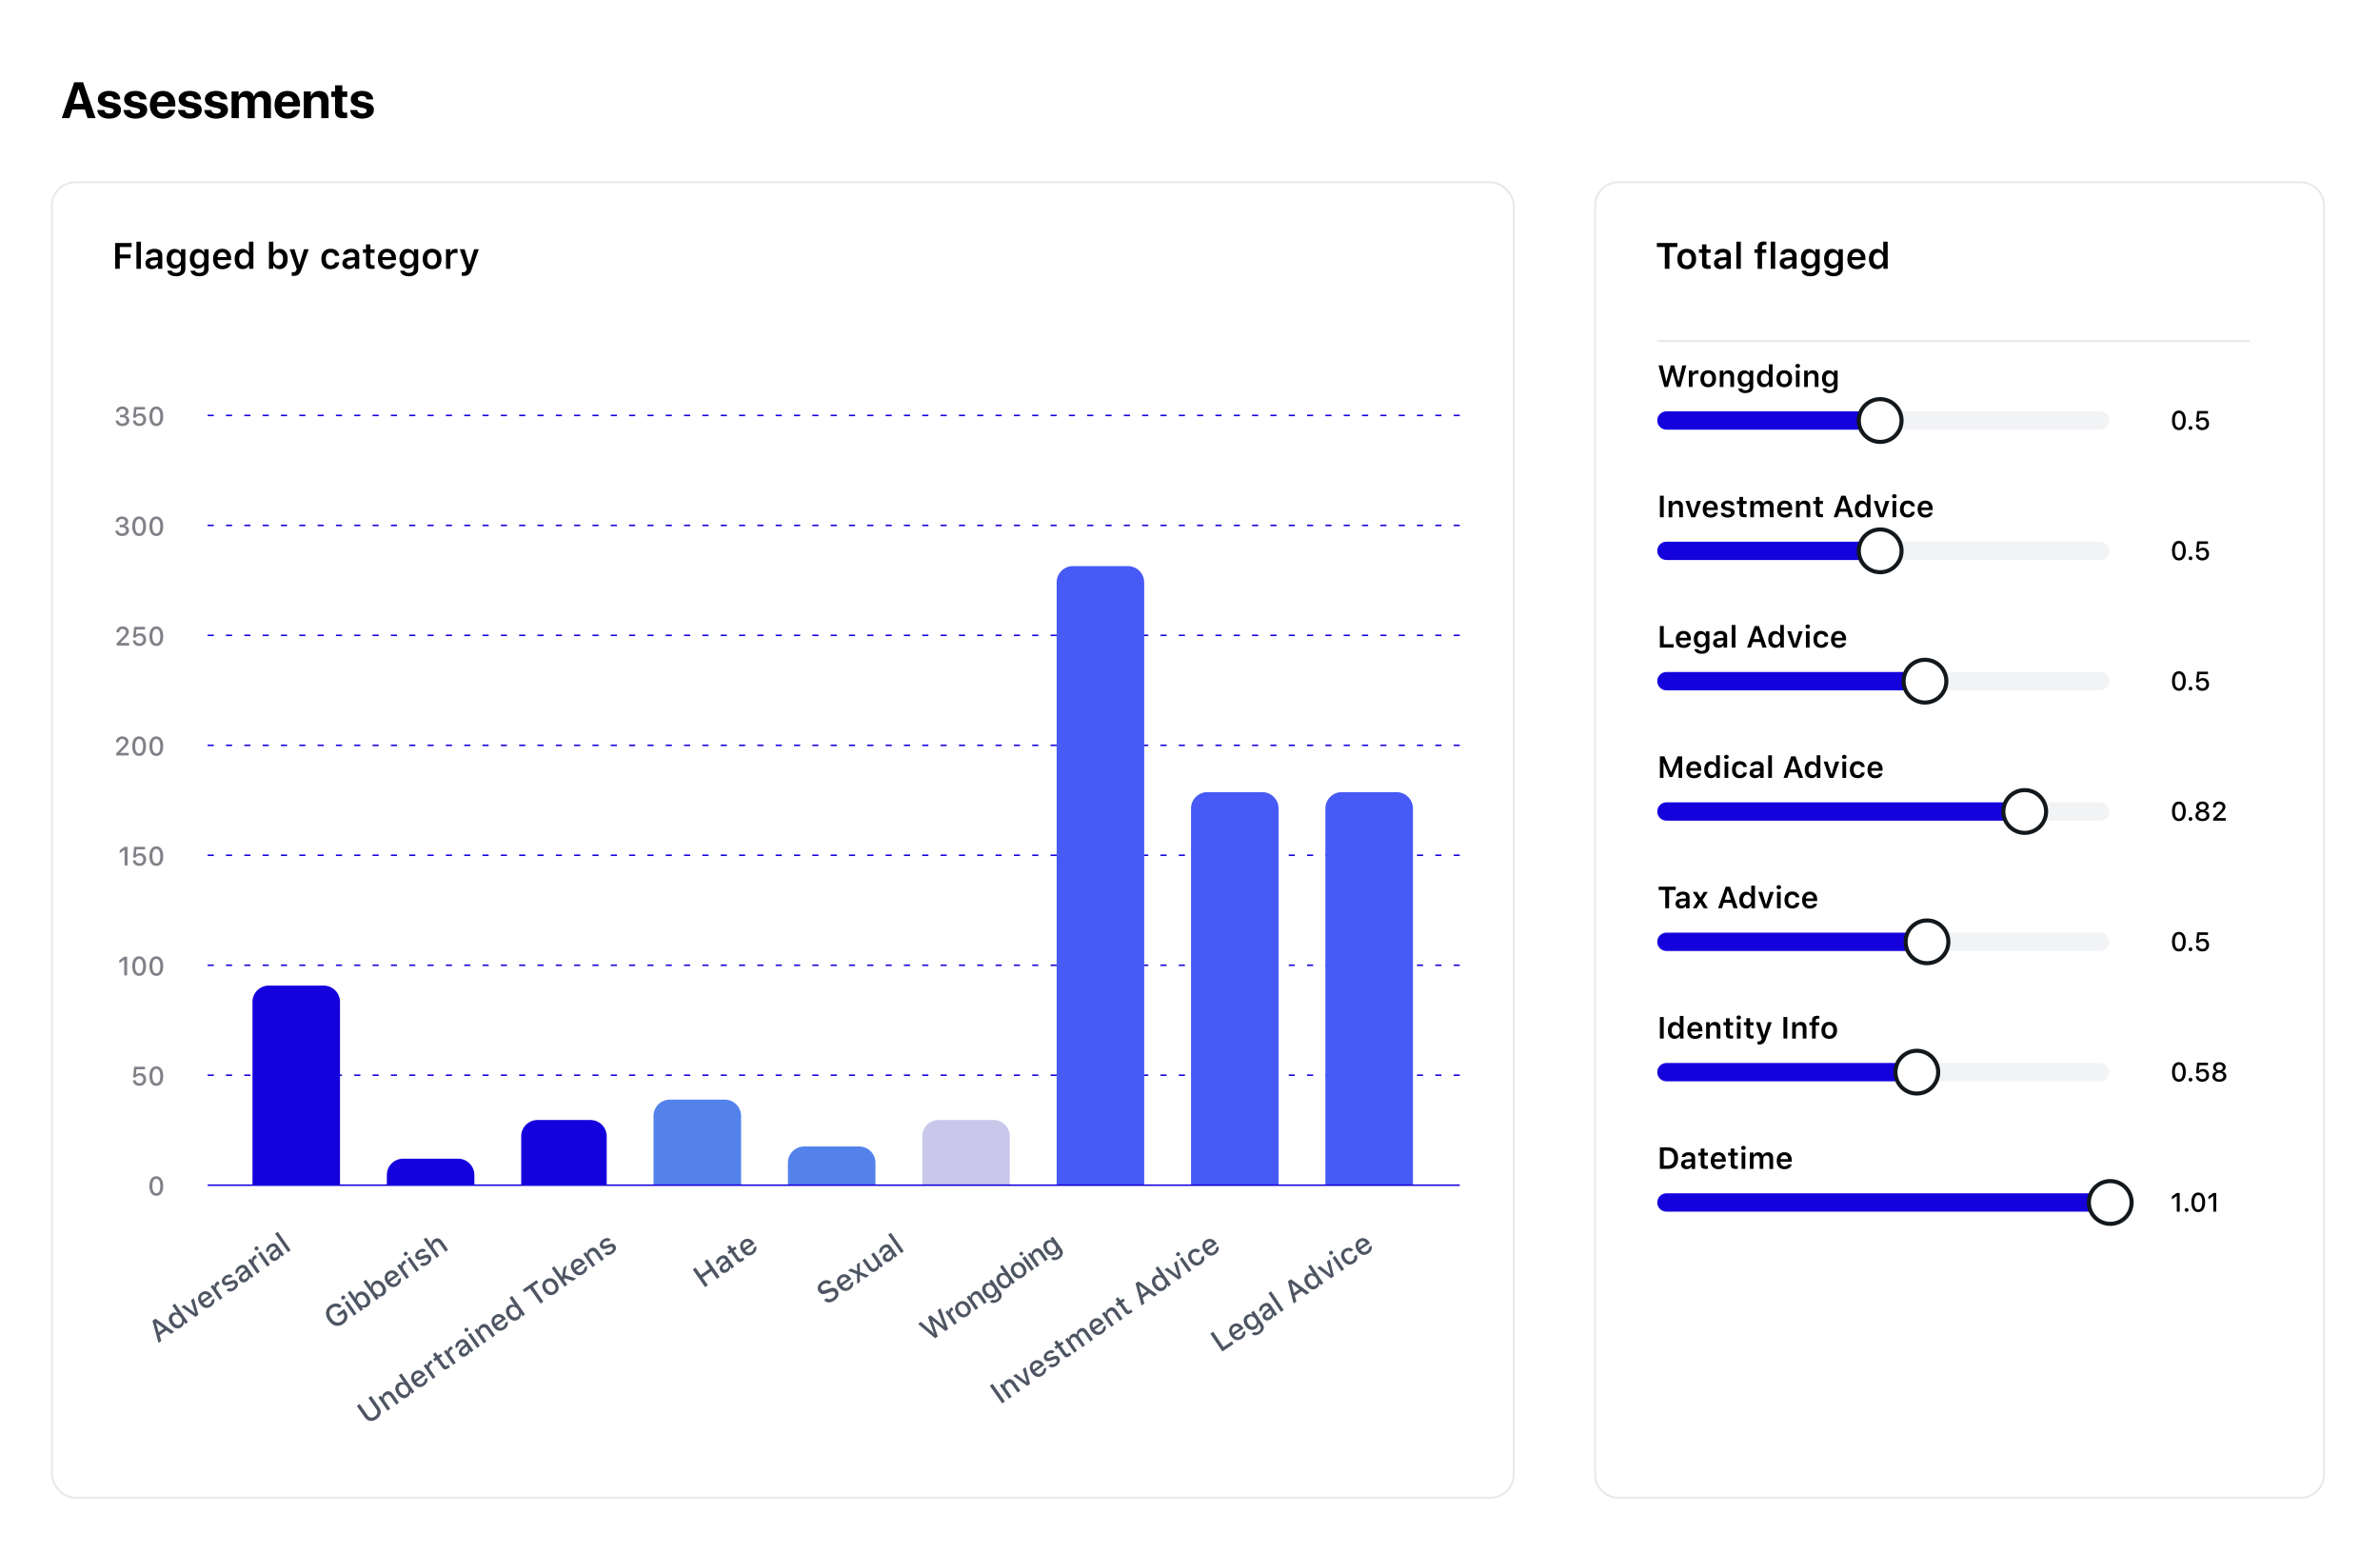 <svg xmlns="http://www.w3.org/2000/svg" id="Capa_1" data-name="Capa 1" width="1169" height="763" viewBox="0 0 1169 763"><defs><style>      .cls-1 {        stroke-dasharray: 3 6;      }      .cls-1, .cls-2, .cls-3 {        fill: none;      }      .cls-1, .cls-3 {        stroke: #1501dc;        stroke-width: .75px;      }      .cls-4 {        fill: #f2f3f5;      }      .cls-5 {        fill: #1501dc;      }      .cls-2 {        stroke: #e9e9ea;      }      .cls-6, .cls-7 {        fill: #fff;      }      .cls-8 {        fill: #4d5562;      }      .cls-9 {        fill: #475af5;      }      .cls-10 {        fill: #c9c8eb;      }      .cls-7 {        stroke: #12181c;        stroke-width: 2px;      }      .cls-11 {        fill: #5382eb;      }      .cls-12 {        fill: #808087;      }    </style></defs><rect class="cls-6" y="0" width="1169" height="763"></rect><path d="M43,58l-1.34-4.27h-6.19l-1.34,4.27h-3.78l6.12-17.61h4.33l6.13,17.61h-3.92ZM38.52,43.75l-2.26,7.21h4.6l-2.26-7.21h-.09ZM48.08,48.76c0-2.49,2.16-4.13,5.52-4.13s5.42,1.66,5.47,4.2h-3.28c-.07-1.05-.92-1.7-2.23-1.7-1.23,0-2.04.56-2.04,1.4,0,.65.56,1.09,1.71,1.35l2.5.54c2.62.59,3.69,1.62,3.69,3.58,0,2.58-2.37,4.27-5.82,4.27s-5.64-1.68-5.83-4.24h3.48c.17,1.1,1.04,1.73,2.45,1.73s2.17-.54,2.17-1.39c0-.66-.44-1.03-1.61-1.31l-2.42-.54c-2.48-.56-3.75-1.86-3.75-3.78ZM60.97,48.76c0-2.49,2.16-4.13,5.52-4.13s5.42,1.66,5.47,4.2h-3.28c-.07-1.05-.92-1.7-2.23-1.7-1.23,0-2.04.56-2.04,1.4,0,.65.56,1.09,1.71,1.35l2.5.54c2.62.59,3.69,1.62,3.69,3.58,0,2.58-2.37,4.27-5.82,4.27s-5.64-1.68-5.84-4.24h3.48c.17,1.1,1.04,1.73,2.45,1.73s2.17-.54,2.17-1.39c0-.66-.44-1.03-1.61-1.31l-2.42-.54c-2.48-.56-3.75-1.86-3.75-3.78ZM79.95,47.27c-1.56,0-2.69,1.18-2.81,2.82h5.55c-.07-1.67-1.16-2.82-2.75-2.82ZM82.75,54h3.27c-.39,2.56-2.73,4.28-5.97,4.28-4.03,0-6.45-2.58-6.45-6.76s2.44-6.88,6.31-6.88,6.21,2.58,6.21,6.56v1.09h-9.02v.22c0,1.87,1.18,3.15,3,3.15,1.31,0,2.31-.65,2.64-1.65ZM87.75,48.76c0-2.49,2.16-4.13,5.52-4.13s5.42,1.66,5.47,4.2h-3.28c-.07-1.05-.92-1.7-2.23-1.7-1.23,0-2.04.56-2.04,1.4,0,.65.56,1.09,1.71,1.35l2.5.54c2.62.59,3.69,1.62,3.69,3.58,0,2.58-2.37,4.27-5.82,4.27s-5.64-1.68-5.83-4.24h3.48c.17,1.1,1.04,1.73,2.45,1.73s2.17-.54,2.17-1.39c0-.66-.44-1.03-1.61-1.31l-2.42-.54c-2.48-.56-3.75-1.86-3.75-3.78ZM100.64,48.76c0-2.49,2.16-4.13,5.52-4.13s5.42,1.66,5.47,4.2h-3.28c-.07-1.05-.92-1.7-2.23-1.7-1.23,0-2.04.56-2.04,1.4,0,.65.56,1.09,1.71,1.35l2.5.54c2.62.59,3.69,1.62,3.69,3.58,0,2.58-2.37,4.27-5.82,4.27s-5.64-1.68-5.84-4.24h3.48c.17,1.1,1.04,1.73,2.45,1.73s2.17-.54,2.17-1.39c0-.66-.44-1.03-1.61-1.31l-2.42-.54c-2.48-.56-3.75-1.86-3.75-3.78ZM113.75,58v-13.09h3.44v2.37h.07c.55-1.57,1.95-2.61,3.74-2.61,1.89,0,3.21.98,3.65,2.69h.07c.58-1.65,2.15-2.69,4.07-2.69,2.56,0,4.28,1.76,4.28,4.39v8.94h-3.56v-8.04c0-1.51-.76-2.34-2.14-2.34s-2.25.99-2.25,2.44v7.95h-3.43v-8.15c0-1.4-.79-2.23-2.11-2.23s-2.27,1.03-2.27,2.49v7.9h-3.57ZM141.21,47.27c-1.56,0-2.68,1.18-2.81,2.82h5.56c-.07-1.67-1.16-2.82-2.75-2.82ZM144,54h3.27c-.39,2.56-2.73,4.28-5.97,4.28-4.03,0-6.45-2.58-6.45-6.76s2.44-6.88,6.31-6.88,6.21,2.58,6.21,6.56v1.09h-9.02v.22c0,1.87,1.18,3.15,3,3.15,1.31,0,2.31-.65,2.64-1.65ZM149.23,58v-13.09h3.44v2.33h.07c.7-1.62,2.07-2.58,4.09-2.58,2.9,0,4.54,1.83,4.54,4.9v8.44h-3.56v-7.69c0-1.71-.81-2.69-2.4-2.69s-2.61,1.17-2.61,2.87v7.51h-3.57ZM164.58,41.9h3.56v3.02h2.42v2.69h-2.42v6.26c0,1,.49,1.48,1.54,1.48.32,0,.65-.02.87-.06v2.62c-.37.09-.98.15-1.7.15-3.08,0-4.27-1.03-4.27-3.58v-6.87h-1.84v-2.69h1.84v-3.02ZM172.3,48.76c0-2.49,2.16-4.13,5.52-4.13s5.42,1.66,5.47,4.2h-3.28c-.07-1.05-.92-1.7-2.23-1.7-1.23,0-2.04.56-2.04,1.4,0,.65.56,1.09,1.71,1.35l2.5.54c2.62.59,3.69,1.62,3.69,3.58,0,2.58-2.37,4.27-5.82,4.27s-5.64-1.68-5.83-4.24h3.48c.17,1.1,1.04,1.73,2.45,1.73s2.17-.54,2.17-1.39c0-.66-.44-1.03-1.61-1.31l-2.42-.54c-2.48-.56-3.75-1.86-3.75-3.78Z"></path><path d="M58.83,132h-2.27v-12.68h8.09v1.96h-5.82v3.69h5.32v1.89h-5.32v5.14ZM67.02,132v-13.33h2.18v13.33h-2.18ZM75.25,130.44c.66,0,1.2-.19,1.64-.56.44-.38.66-.85.66-1.41v-.76l-2.17.14c-1.2.08-1.79.51-1.79,1.3,0,.4.15.72.46.95.31.23.71.34,1.2.34ZM74.61,132.16c-.94,0-1.7-.26-2.29-.79-.59-.53-.89-1.22-.89-2.09s.31-1.55.94-2.04c.63-.49,1.54-.77,2.71-.84l2.48-.15v-.81c0-.47-.16-.84-.47-1.09-.31-.25-.76-.38-1.34-.38-.5,0-.92.09-1.25.26-.33.17-.54.42-.64.74h-2.06c.09-.85.5-1.52,1.23-2.02.74-.5,1.68-.76,2.82-.76,1.23,0,2.18.28,2.85.85.67.57,1.01,1.36,1.01,2.39v6.57h-2.1v-1.32h-.15c-.27.46-.66.83-1.16,1.09-.5.26-1.06.39-1.69.39ZM84.71,129.28c.42.53,1,.8,1.76.8s1.35-.27,1.78-.81.65-1.27.65-2.19-.22-1.65-.65-2.19c-.43-.54-1.03-.82-1.78-.82s-1.34.27-1.76.81c-.42.54-.62,1.27-.62,2.2s.21,1.66.62,2.2ZM86.46,135.66c-1.22,0-2.22-.25-2.99-.75-.76-.5-1.19-1.16-1.27-1.99h2.19c.07.33.29.6.66.79.38.19.86.29,1.45.29.74,0,1.32-.17,1.74-.5.42-.33.62-.8.62-1.41v-1.82h-.15c-.28.51-.67.91-1.18,1.19-.5.27-1.09.4-1.76.4-1.21,0-2.16-.43-2.87-1.29-.71-.87-1.06-2.03-1.06-3.48s.36-2.65,1.07-3.53c.71-.89,1.68-1.33,2.9-1.33.66,0,1.25.15,1.78.46.53.3.93.72,1.2,1.24h.15v-1.54h2.1v9.65c0,1.11-.41,1.99-1.24,2.65-.83.65-1.94.98-3.34.98ZM96.1,129.28c.42.53,1,.8,1.76.8s1.35-.27,1.78-.81c.43-.54.65-1.27.65-2.19s-.22-1.65-.65-2.19c-.43-.54-1.03-.82-1.78-.82s-1.34.27-1.76.81c-.42.54-.62,1.27-.62,2.2s.21,1.66.62,2.2ZM97.86,135.66c-1.22,0-2.22-.25-2.99-.75-.76-.5-1.19-1.16-1.27-1.99h2.19c.07.33.29.6.66.79.38.19.86.29,1.45.29.74,0,1.32-.17,1.74-.5s.62-.8.62-1.41v-1.82h-.15c-.27.51-.67.91-1.18,1.19-.5.27-1.09.4-1.76.4-1.21,0-2.17-.43-2.87-1.29-.71-.87-1.06-2.03-1.06-3.48s.36-2.65,1.07-3.53c.71-.89,1.68-1.33,2.9-1.33.66,0,1.25.15,1.78.46.53.3.93.72,1.2,1.24h.15v-1.54h2.1v9.65c0,1.11-.41,1.99-1.24,2.65-.83.65-1.94.98-3.34.98ZM109.15,123.92c-.65,0-1.19.21-1.61.64-.42.43-.66.99-.7,1.7h4.53c-.02-.72-.23-1.28-.63-1.71-.4-.42-.93-.63-1.58-.63ZM111.38,129.35h2.06c-.21.88-.69,1.57-1.45,2.08-.76.5-1.7.75-2.82.75-1.41,0-2.52-.44-3.33-1.32-.8-.88-1.2-2.1-1.2-3.65s.4-2.77,1.21-3.67c.81-.91,1.91-1.36,3.3-1.36s2.44.43,3.22,1.29c.78.86,1.17,2.04,1.17,3.56v.7h-6.71v.11c.03.8.26,1.44.69,1.91.43.46,1.01.69,1.72.69,1.1,0,1.82-.37,2.15-1.11ZM119.21,132.16c-1.22,0-2.18-.45-2.89-1.34-.71-.9-1.06-2.11-1.06-3.64s.35-2.72,1.06-3.61c.72-.9,1.68-1.34,2.89-1.34.66,0,1.24.15,1.76.45.51.3.9.71,1.16,1.24h.15v-5.25h2.18v13.33h-2.11v-1.52h-.15c-.27.53-.68.94-1.2,1.24-.52.29-1.12.44-1.78.44ZM121.66,124.92c-.43-.56-1.02-.83-1.77-.83s-1.33.28-1.76.83c-.43.55-.64,1.31-.64,2.28s.21,1.74.63,2.29c.43.55,1.02.83,1.77.83s1.34-.28,1.77-.83c.43-.56.65-1.32.65-2.29s-.22-1.72-.65-2.28ZM137.35,132.16c-.67,0-1.28-.15-1.8-.44-.53-.3-.93-.71-1.2-1.24h-.15v1.52h-2.1v-13.33h2.18v5.25h.15c.25-.52.64-.93,1.16-1.23.52-.31,1.11-.46,1.77-.46,1.22,0,2.18.44,2.88,1.33.71.89,1.06,2.1,1.06,3.63s-.35,2.74-1.06,3.63c-.71.89-1.67,1.34-2.88,1.34ZM138.42,124.92c-.42-.56-1.01-.83-1.75-.83s-1.34.28-1.77.84c-.43.56-.65,1.31-.65,2.27s.22,1.72.65,2.28c.44.56,1.03.84,1.77.84s1.33-.28,1.75-.83c.43-.56.64-1.32.64-2.29s-.21-1.72-.64-2.28ZM144.16,135.49c-.45,0-.74-.01-.86-.04v-1.78c.11.02.31.04.6.04.46,0,.83-.1,1.1-.29.28-.19.48-.51.62-.95l.11-.42-3.44-9.66h2.39l2.25,7.51h.15l2.24-7.51h2.3l-3.47,9.92c-.4,1.19-.9,2.01-1.49,2.48-.59.47-1.42.7-2.5.7ZM166.61,125.62h-2.07c-.1-.49-.34-.87-.7-1.16-.36-.29-.84-.44-1.42-.44-.75,0-1.34.28-1.76.83-.42.55-.62,1.32-.62,2.32s.21,1.79.63,2.35c.42.56,1,.84,1.75.84.57,0,1.03-.13,1.4-.4.37-.26.61-.65.72-1.14h2.07c-.12,1.03-.55,1.84-1.29,2.45-.73.61-1.7.91-2.89.91-1.45,0-2.57-.44-3.38-1.33-.81-.88-1.21-2.12-1.21-3.7s.4-2.78,1.21-3.66c.81-.88,1.93-1.32,3.38-1.32,1.21,0,2.18.31,2.91.94.74.62,1.17,1.45,1.28,2.49ZM171.98,130.44c.66,0,1.21-.19,1.64-.56.44-.38.66-.85.66-1.41v-.76l-2.17.14c-1.19.08-1.79.51-1.79,1.3,0,.4.15.72.46.95.31.23.71.34,1.2.34ZM171.34,132.16c-.94,0-1.7-.26-2.29-.79-.59-.53-.89-1.22-.89-2.09s.31-1.55.94-2.04c.63-.49,1.53-.77,2.71-.84l2.48-.15v-.81c0-.47-.15-.84-.47-1.09-.31-.25-.76-.38-1.34-.38-.5,0-.92.09-1.25.26-.33.17-.54.42-.64.74h-2.06c.09-.85.5-1.52,1.23-2.02.74-.5,1.68-.76,2.82-.76,1.23,0,2.18.28,2.85.85.67.57,1.01,1.36,1.01,2.39v6.57h-2.1v-1.32h-.15c-.27.46-.66.83-1.16,1.09-.5.26-1.06.39-1.69.39ZM179.76,120.03h2.17v2.42h2.06v1.74h-2.06v4.72c0,.47.1.82.32,1.05.21.22.54.32,1,.32.2,0,.45-.01.74-.04v1.71c-.36.07-.74.11-1.14.11-1.1,0-1.89-.2-2.37-.61-.48-.4-.71-1.07-.71-2v-5.25h-1.52v-1.74h1.52v-2.42ZM190.11,123.92c-.65,0-1.19.21-1.61.64-.42.43-.66.99-.7,1.7h4.53c-.02-.72-.23-1.28-.63-1.71-.4-.42-.93-.63-1.58-.63ZM192.35,129.35h2.07c-.21.88-.69,1.57-1.45,2.08-.76.5-1.7.75-2.82.75-1.41,0-2.52-.44-3.33-1.32-.8-.88-1.21-2.1-1.21-3.65s.4-2.77,1.21-3.67c.81-.91,1.91-1.36,3.31-1.36s2.44.43,3.22,1.29c.78.86,1.17,2.04,1.17,3.56v.7h-6.71v.11c.03.8.26,1.44.68,1.91.43.46,1.01.69,1.72.69,1.1,0,1.82-.37,2.15-1.11ZM199.07,129.28c.42.53,1,.8,1.76.8s1.35-.27,1.78-.81c.43-.54.65-1.27.65-2.19s-.22-1.65-.65-2.19c-.43-.54-1.03-.82-1.78-.82s-1.34.27-1.76.81c-.42.54-.62,1.27-.62,2.2s.21,1.66.62,2.2ZM200.83,135.66c-1.22,0-2.22-.25-2.99-.75-.76-.5-1.19-1.16-1.27-1.99h2.19c.07.33.29.6.66.79.38.19.86.29,1.45.29.74,0,1.32-.17,1.74-.5s.62-.8.62-1.41v-1.82h-.15c-.28.51-.67.91-1.18,1.19-.5.27-1.09.4-1.76.4-1.21,0-2.17-.43-2.87-1.29-.71-.87-1.06-2.03-1.06-3.48s.36-2.65,1.07-3.53c.72-.89,1.68-1.33,2.9-1.33.66,0,1.25.15,1.78.46.53.3.93.72,1.19,1.24h.15v-1.54h2.1v9.65c0,1.11-.41,1.99-1.24,2.65-.83.65-1.94.98-3.34.98ZM212.24,132.19c-1.44,0-2.57-.44-3.39-1.33-.82-.89-1.23-2.11-1.23-3.67s.41-2.76,1.24-3.66c.83-.9,1.95-1.35,3.38-1.35s2.56.45,3.38,1.34c.83.89,1.24,2.11,1.24,3.67s-.41,2.78-1.24,3.67c-.82.89-1.95,1.33-3.38,1.33ZM210.47,129.54c.42.55,1.01.83,1.77.83s1.35-.28,1.76-.83c.42-.56.62-1.34.62-2.35s-.21-1.78-.62-2.34c-.42-.56-1-.83-1.76-.83s-1.35.28-1.77.83c-.42.56-.62,1.34-.62,2.34s.21,1.79.62,2.35ZM219.06,132v-9.61h2.1v1.49h.15c.13-.48.44-.88.9-1.19.47-.31,1.02-.47,1.63-.47.39,0,.69.03.9.1v2.02c-.22-.08-.6-.12-1.12-.12-.71,0-1.29.21-1.73.61-.45.4-.67.94-.67,1.61v5.56h-2.18ZM227.69,135.49c-.45,0-.74-.01-.86-.04v-1.78c.11.02.31.04.6.04.46,0,.83-.1,1.1-.29.28-.19.48-.51.62-.95l.12-.42-3.44-9.66h2.39l2.25,7.51h.15l2.24-7.51h2.3l-3.47,9.92c-.4,1.19-.9,2.01-1.49,2.48-.59.47-1.42.7-2.5.7Z"></path><path d="M819.99,132h-2.27v-10.72h-3.9v-1.96h10.08v1.96h-3.91v10.72ZM828.49,132.19c-1.44,0-2.57-.44-3.39-1.33-.82-.89-1.23-2.11-1.23-3.67s.41-2.76,1.24-3.66c.83-.9,1.95-1.35,3.38-1.35s2.56.45,3.38,1.34c.83.89,1.24,2.11,1.24,3.67s-.41,2.78-1.24,3.67c-.82.89-1.95,1.33-3.38,1.33ZM826.72,129.54c.42.55,1.01.83,1.77.83s1.35-.28,1.76-.83c.42-.56.62-1.34.62-2.35s-.21-1.78-.62-2.34c-.42-.56-1-.83-1.76-.83s-1.35.28-1.77.83c-.42.56-.62,1.34-.62,2.34s.21,1.79.62,2.35ZM836,120.03h2.17v2.42h2.06v1.74h-2.06v4.72c0,.47.1.82.32,1.05.21.22.55.32,1,.32.2,0,.45-.01.74-.04v1.71c-.36.07-.74.11-1.14.11-1.1,0-1.89-.2-2.37-.61-.48-.4-.71-1.07-.71-2v-5.25h-1.52v-1.74h1.52v-2.42ZM845.7,130.44c.66,0,1.2-.19,1.64-.56.44-.38.66-.85.66-1.41v-.76l-2.17.14c-1.2.08-1.79.51-1.79,1.3,0,.4.15.72.46.95.31.23.71.34,1.2.34ZM845.05,132.16c-.94,0-1.7-.26-2.29-.79-.59-.53-.89-1.22-.89-2.09s.31-1.55.94-2.04c.63-.49,1.54-.77,2.71-.84l2.48-.15v-.81c0-.47-.15-.84-.47-1.09-.31-.25-.76-.38-1.34-.38-.5,0-.92.09-1.25.26-.33.17-.54.42-.64.74h-2.06c.09-.85.5-1.52,1.23-2.02.74-.5,1.68-.76,2.82-.76,1.23,0,2.18.28,2.85.85.67.57,1.01,1.36,1.01,2.39v6.57h-2.1v-1.32h-.15c-.27.46-.66.83-1.16,1.09-.5.26-1.06.39-1.69.39ZM852.87,132v-13.33h2.18v13.33h-2.18ZM863.31,132v-7.81h-1.57v-1.74h1.57v-1.01c0-.96.25-1.68.76-2.15.51-.47,1.29-.71,2.36-.71.44,0,.84.03,1.21.1v1.6c-.19-.03-.44-.04-.75-.04-.5,0-.87.11-1.1.33-.22.22-.33.56-.33,1.02v.87h2.09v1.74h-2.07v7.81h-2.17ZM869.74,132v-13.33h2.18v13.33h-2.18ZM877.97,130.44c.66,0,1.2-.19,1.64-.56.44-.38.66-.85.66-1.41v-.76l-2.17.14c-1.2.08-1.79.51-1.79,1.3,0,.4.15.72.46.95.31.23.71.34,1.2.34ZM877.33,132.16c-.94,0-1.7-.26-2.29-.79-.59-.53-.89-1.22-.89-2.09s.31-1.55.94-2.04c.63-.49,1.53-.77,2.71-.84l2.48-.15v-.81c0-.47-.15-.84-.46-1.09-.31-.25-.76-.38-1.35-.38-.5,0-.92.09-1.25.26-.33.17-.54.42-.64.74h-2.06c.09-.85.5-1.52,1.23-2.02.74-.5,1.68-.76,2.82-.76,1.23,0,2.18.28,2.85.85.67.57,1.01,1.36,1.01,2.39v6.57h-2.1v-1.32h-.15c-.27.46-.66.83-1.16,1.09-.5.26-1.06.39-1.69.39ZM887.43,129.28c.42.53,1,.8,1.76.8s1.35-.27,1.78-.81c.43-.54.65-1.27.65-2.19s-.22-1.65-.65-2.19c-.43-.54-1.03-.82-1.78-.82s-1.34.27-1.76.81c-.42.54-.62,1.27-.62,2.2s.21,1.66.62,2.2ZM889.18,135.66c-1.23,0-2.22-.25-2.99-.75-.76-.5-1.19-1.16-1.27-1.99h2.19c.07.33.29.6.66.79.38.19.86.29,1.45.29.74,0,1.32-.17,1.74-.5.42-.33.62-.8.62-1.41v-1.82h-.15c-.28.51-.67.91-1.18,1.19-.5.27-1.09.4-1.76.4-1.21,0-2.16-.43-2.87-1.29-.71-.87-1.06-2.03-1.06-3.48s.36-2.65,1.07-3.53c.72-.89,1.68-1.33,2.9-1.33.66,0,1.25.15,1.78.46.53.3.93.72,1.2,1.24h.15v-1.54h2.1v9.65c0,1.11-.41,1.99-1.24,2.65-.83.65-1.94.98-3.34.98ZM898.82,129.28c.42.53,1,.8,1.76.8s1.35-.27,1.78-.81c.43-.54.65-1.27.65-2.19s-.22-1.65-.65-2.19c-.43-.54-1.03-.82-1.78-.82s-1.34.27-1.76.81c-.42.54-.62,1.27-.62,2.2s.21,1.66.62,2.2ZM900.57,135.66c-1.22,0-2.22-.25-2.99-.75-.76-.5-1.19-1.16-1.27-1.99h2.19c.07.33.29.6.66.79.38.19.86.29,1.45.29.74,0,1.33-.17,1.74-.5.42-.33.62-.8.62-1.41v-1.82h-.15c-.27.51-.67.91-1.18,1.19-.5.27-1.09.4-1.76.4-1.21,0-2.16-.43-2.87-1.29-.71-.87-1.06-2.03-1.06-3.48s.36-2.65,1.07-3.53c.71-.89,1.68-1.33,2.9-1.33.66,0,1.25.15,1.78.46.53.3.93.72,1.2,1.24h.15v-1.54h2.1v9.65c0,1.11-.41,1.99-1.24,2.65-.83.65-1.94.98-3.34.98ZM911.87,123.92c-.65,0-1.19.21-1.61.64-.42.43-.66.99-.7,1.7h4.53c-.02-.72-.23-1.28-.63-1.71-.4-.42-.93-.63-1.58-.63ZM914.1,129.35h2.07c-.21.88-.69,1.57-1.45,2.08-.76.5-1.7.75-2.82.75-1.41,0-2.52-.44-3.33-1.32-.8-.88-1.2-2.1-1.2-3.65s.4-2.77,1.21-3.67c.81-.91,1.91-1.36,3.3-1.36s2.44.43,3.22,1.29c.78.86,1.17,2.04,1.17,3.56v.7h-6.72v.11c.03.8.26,1.44.68,1.91.43.46,1.01.69,1.72.69,1.1,0,1.82-.37,2.15-1.11ZM921.93,132.16c-1.22,0-2.18-.45-2.89-1.34-.71-.9-1.06-2.11-1.06-3.64s.35-2.72,1.06-3.61c.72-.9,1.68-1.34,2.89-1.34.66,0,1.24.15,1.76.45.52.3.9.71,1.16,1.24h.15v-5.25h2.18v13.33h-2.11v-1.52h-.15c-.27.53-.68.94-1.2,1.24-.52.29-1.12.44-1.78.44ZM924.38,124.92c-.43-.56-1.02-.83-1.77-.83s-1.33.28-1.76.83c-.43.55-.64,1.31-.64,2.28s.21,1.74.63,2.29c.43.55,1.02.83,1.77.83s1.34-.28,1.77-.83c.43-.56.65-1.32.65-2.29s-.22-1.72-.65-2.28Z"></path><rect class="cls-2" x="25.5" y="89.5" width="718" height="646" rx="11.5" ry="11.5"></rect><path class="cls-2" d="M783.5,101c0-6.35,5.15-11.5,11.5-11.5h335c6.35,0,11.5,5.15,11.5,11.5v623c0,6.35-5.15,11.5-11.5,11.5h-335c-6.35,0-11.5-5.15-11.5-11.5V101Z"></path><path class="cls-1" d="M102,474h615"></path><path class="cls-1" d="M102,420h615"></path><path class="cls-1" d="M102,366h615"></path><path class="cls-1" d="M102,312h615"></path><path class="cls-1" d="M102,258h615"></path><path class="cls-1" d="M102,204h615"></path><path class="cls-1" d="M102,528h615"></path><path class="cls-5" d="M124,492c0-4.42,3.58-8,8-8h27c4.42,0,8,3.58,8,8v90h-43v-90Z"></path><path class="cls-5" d="M190,577c0-4.42,3.58-8,8-8h27c4.42,0,8,3.58,8,8v5h-43v-5Z"></path><path class="cls-5" d="M256,558c0-4.42,3.58-8,8-8h26c4.42,0,8,3.58,8,8v24h-42v-24Z"></path><path class="cls-10" d="M453,558c0-4.42,3.58-8,8-8h27c4.42,0,8,3.58,8,8v24h-43v-24Z"></path><path class="cls-9" d="M519,286c0-4.42,3.58-8,8-8h27c4.42,0,8,3.58,8,8v296h-43v-296Z"></path><path class="cls-9" d="M585,397c0-4.42,3.58-8,8-8h27c4.42,0,8,3.58,8,8v185h-43v-185Z"></path><path class="cls-9" d="M651,397c0-4.42,3.58-8,8-8h27c4.42,0,8,3.58,8,8v185h-43v-185Z"></path><path class="cls-11" d="M321,548c0-4.42,3.58-8,8-8h27c4.42,0,8,3.58,8,8v34h-43v-34Z"></path><path class="cls-11" d="M387,571c0-4.42,3.58-8,8-8h27c4.42,0,8,3.58,8,8v11h-43v-11Z"></path><path class="cls-8" d="M176.63,689.47l3.89,5.56c.43.62.97.98,1.61,1.09.65.11,1.31-.08,1.99-.55.68-.48,1.08-1.03,1.19-1.68.12-.65-.04-1.28-.47-1.89l-3.89-5.56,1.34-.94,3.98,5.68c.67.95.89,1.94.66,2.98-.22,1.03-.87,1.92-1.94,2.67-1.07.75-2.13,1.05-3.17.91-1.04-.14-1.9-.69-2.57-1.65l-3.97-5.68,1.34-.94ZM190.4,692.73l-4.57-6.53,1.24-.87.73,1.04.1-.07c-.2-1.01.18-1.86,1.14-2.53.73-.51,1.43-.69,2.11-.54.69.14,1.3.61,1.85,1.39l2.96,4.23-1.29.9-2.74-3.91c-.73-1.05-1.57-1.24-2.51-.59-.48.33-.75.75-.82,1.25-.07.49.07.99.42,1.5l2.68,3.82-1.29.9ZM200.23,686.01c-.83.58-1.7.74-2.62.47s-1.73-.92-2.46-1.95c-.72-1.03-1.05-2.02-.99-2.97.07-.95.51-1.72,1.34-2.3.45-.31.92-.49,1.42-.54.5-.05.96.04,1.39.28l.1-.07-2.51-3.59,1.29-.9,6.36,9.08-1.24.86-.72-1.03-.1.07c.05.49-.03.97-.25,1.43-.22.45-.55.84-1,1.15ZM196.68,680.16c-.54.38-.83.88-.87,1.49-.03.61.19,1.26.67,1.94.49.69,1.02,1.13,1.6,1.31.59.17,1.15.07,1.7-.31.54-.38.83-.88.87-1.49.04-.62-.18-1.27-.66-1.95-.48-.68-1.01-1.11-1.61-1.29-.6-.18-1.16-.08-1.7.3ZM205.74,674.39c-.5-.11-.99,0-1.47.34-.48.33-.76.76-.85,1.28-.09.52.02,1.05.35,1.59l3.3-2.31c-.38-.51-.82-.81-1.32-.91ZM208.53,677.41l1.24-.87c.26.69.26,1.38,0,2.07-.26.68-.76,1.29-1.51,1.81-.94.65-1.88.87-2.84.65-.96-.23-1.8-.86-2.54-1.91s-1.04-2.06-.93-3.06c.11-1,.63-1.82,1.55-2.46.91-.63,1.82-.84,2.75-.62.93.22,1.75.84,2.47,1.87l.32.45-4.61,3.23.05.07c.42.56.91.9,1.46,1.02.55.12,1.08,0,1.6-.37.79-.55,1.12-1.18,1-1.88ZM212.63,677.16l-4.57-6.53,1.24-.87.7,1,.1-.07c-.13-.39-.11-.8.07-1.24.19-.44.49-.81.91-1.11.24-.17.45-.29.61-.35l.89,1.27c-.19.06-.45.2-.77.43-.49.34-.79.77-.91,1.27-.11.5,0,.98.31,1.43l2.7,3.86-1.29.9ZM212.63,665l1.29-.9,1.16,1.66,1.42-.99.76,1.09-1.42.99,2.35,3.36c.24.34.49.54.75.59.26.05.55-.03.87-.26.13-.09.29-.21.47-.37l.75,1.07c-.23.22-.44.41-.66.56-.72.5-1.32.72-1.83.67-.5-.06-.97-.4-1.41-1.03l-2.58-3.69-1.04.73-.76-1.09,1.04-.73-1.16-1.66ZM222.57,670.2l-4.57-6.53,1.24-.87.7,1,.1-.07c-.13-.39-.11-.8.07-1.24.19-.44.49-.81.92-1.11.24-.17.45-.29.61-.35l.89,1.27c-.19.06-.45.2-.77.43-.49.34-.79.77-.91,1.27-.11.5,0,.98.32,1.43l2.7,3.86-1.29.9ZM228.89,664.32c.48-.34.79-.76.92-1.25.13-.5.06-.95-.23-1.36l-.38-.55-1.52,1.22c-.43.34-.69.66-.8.97s-.05.6.15.89c.2.29.47.44.82.45.34,0,.69-.11,1.05-.37ZM229.32,665.64c-.64.45-1.29.64-1.95.57-.66-.08-1.19-.41-1.6-1-.41-.58-.52-1.19-.33-1.82.19-.63.65-1.24,1.4-1.84l1.7-1.34-.39-.56c-.24-.35-.54-.53-.9-.56-.36-.03-.76.11-1.19.41-.36.25-.61.53-.76.82-.15.29-.18.58-.09.86l-1.25.87c-.33-.61-.37-1.24-.12-1.91.25-.68.75-1.28,1.5-1.8.82-.57,1.58-.82,2.3-.74.72.07,1.32.45,1.8,1.14l3.13,4.46-1.24.87-.64-.92-.1.07c.03.46-.06.91-.28,1.33-.22.41-.54.77-.97,1.07ZM234.41,661.91l-4.57-6.53,1.28-.9,4.58,6.53-1.28.9ZM230.11,653.14c-.05.26-.2.47-.44.64-.24.17-.49.23-.76.2-.26-.04-.47-.18-.63-.4s-.21-.47-.16-.73c.05-.26.2-.48.44-.65.24-.17.49-.23.75-.19.27.04.48.17.63.4s.21.47.15.73ZM237.59,659.68l-4.57-6.53,1.24-.87.73,1.04.1-.07c-.2-1.01.18-1.86,1.13-2.53.73-.51,1.43-.69,2.12-.54.69.15,1.3.61,1.85,1.39l2.96,4.23-1.29.9-2.73-3.91c-.73-1.05-1.57-1.24-2.51-.59-.48.33-.75.75-.82,1.25-.07.49.07.99.43,1.5l2.68,3.82-1.29.9ZM245.21,646.75c-.5-.11-.99,0-1.47.34s-.76.76-.85,1.28c-.09.52.02,1.05.35,1.59l3.3-2.31c-.38-.51-.82-.81-1.32-.91ZM248.01,649.76l1.24-.87c.26.69.26,1.38,0,2.07-.26.68-.76,1.29-1.51,1.81-.94.66-1.88.87-2.84.65-.96-.23-1.8-.86-2.53-1.91-.73-1.04-1.04-2.07-.93-3.06.11-1,.63-1.82,1.55-2.46.91-.64,1.82-.84,2.75-.62.93.22,1.75.84,2.47,1.87l.32.45-4.61,3.23.05.07c.42.56.91.9,1.46,1.02.55.12,1.08,0,1.6-.37.79-.55,1.12-1.18,1-1.88ZM254.57,647.95c-.83.58-1.7.74-2.62.47-.91-.27-1.73-.92-2.46-1.95-.72-1.03-1.05-2.02-.99-2.97.07-.95.51-1.72,1.34-2.3.45-.31.92-.49,1.42-.54.5-.05.96.04,1.39.28l.1-.07-2.51-3.59,1.29-.9,6.36,9.08-1.23.87-.72-1.03-.1.07c.05.49-.03.97-.25,1.43-.22.45-.55.84-1,1.15ZM251.02,642.11c-.54.38-.83.88-.87,1.49-.03.61.19,1.26.67,1.94.49.69,1.02,1.13,1.6,1.31.59.17,1.15.07,1.7-.31.54-.38.83-.88.87-1.49.04-.62-.18-1.27-.66-1.95-.48-.68-1.01-1.11-1.61-1.29-.6-.18-1.16-.08-1.7.3ZM266.88,639.18l-1.34.94-5.21-7.43-2.72,1.91-.86-1.22,6.79-4.75.86,1.22-2.72,1.9,5.2,7.43ZM272.77,635.24c-.96.67-1.93.9-2.9.68-.97-.22-1.83-.86-2.57-1.92-.74-1.05-1.04-2.07-.92-3.06.13-.99.67-1.82,1.63-2.49.95-.67,1.91-.89,2.89-.67.97.22,1.83.85,2.57,1.9.74,1.06,1.05,2.08.92,3.07-.12.99-.66,1.82-1.62,2.49ZM271.96,634.1c.56-.39.85-.89.88-1.49.03-.61-.2-1.27-.7-1.99-.5-.71-1.04-1.15-1.62-1.33-.58-.18-1.15-.08-1.71.31-.56.39-.86.89-.88,1.5-.03.6.2,1.26.7,1.97.5.72,1.04,1.16,1.62,1.34.58.18,1.15.07,1.71-.32ZM276.09,627.05l.68-4.54,1.52-1.07-.73,4.68,5.48,1.72-1.58,1.11-4.26-1.31-.19.94,1.64,2.34-1.29.9-6.36-9.08,1.29-.9,3.69,5.27.1-.07ZM284.17,619.47c-.5-.11-.99,0-1.47.34-.48.33-.76.76-.85,1.29-.09.52.02,1.05.35,1.59l3.3-2.31c-.38-.51-.82-.81-1.32-.91ZM286.96,622.49l1.24-.87c.26.69.26,1.38,0,2.07-.26.68-.76,1.29-1.51,1.81-.94.66-1.88.87-2.84.65-.96-.23-1.8-.86-2.54-1.91-.73-1.04-1.04-2.07-.93-3.06.11-1,.63-1.82,1.55-2.46.91-.64,1.82-.84,2.75-.62.93.22,1.75.84,2.47,1.87l.32.45-4.61,3.23.05.07c.42.56.91.9,1.45,1.02.55.12,1.08,0,1.6-.37.79-.55,1.12-1.18,1-1.88ZM291.06,622.24l-4.58-6.53,1.24-.87.73,1.04.1-.07c-.2-1.01.17-1.86,1.13-2.53.73-.51,1.43-.69,2.12-.54.69.15,1.3.61,1.85,1.39l2.96,4.23-1.29.9-2.73-3.91c-.73-1.05-1.57-1.24-2.51-.59-.48.33-.75.75-.83,1.25-.07.49.07.99.42,1.5l2.68,3.82-1.29.9ZM295,612.51c-.4-.58-.5-1.21-.28-1.92.21-.71.69-1.32,1.43-1.84.74-.52,1.44-.77,2.12-.76.68,0,1.25.28,1.72.81l-1.24.86c-.23-.2-.51-.29-.84-.27-.33.02-.67.16-1.03.41-.36.25-.61.55-.74.87-.13.32-.11.61.07.86.14.2.33.3.59.31.26.01.59-.07,1-.24l1.26-.51c.73-.3,1.34-.4,1.83-.33.49.08.91.35,1.24.83.43.61.52,1.28.28,2.02-.24.74-.76,1.38-1.55,1.93-.78.54-1.52.82-2.23.83-.71,0-1.29-.27-1.76-.81l1.29-.9c.26.2.57.28.91.26.34-.02.7-.17,1.09-.44.4-.28.68-.6.82-.94.14-.34.12-.64-.06-.9-.27-.38-.77-.42-1.52-.13l-1.32.53c-.73.29-1.34.39-1.84.31-.5-.09-.91-.37-1.25-.86Z"></path><path class="cls-8" d="M457.92,648.44l2.7,7.83-1.27.89-8.4-7.02,1.4-.98,6.35,5.66.05-.03-2.92-8.06,1.25-.87,6.58,5.49.05-.03-3.15-7.9,1.4-.98,3.72,10.3-1.27.89-6.44-5.22-.06.04ZM468.73,650.59l-4.42-6.31,1.24-.87.75,1.07.03-.02c-.31-.89-.05-1.72.69-2.24.19-.13.37-.21.48-.26l.84,1.21c-.13.03-.38.16-.63.33-.83.58-.96,1.5-.33,2.4l2.65,3.78-1.3.91ZM475.29,646.19c-1.81,1.26-3.86.85-5.29-1.18-1.42-2.03-1.1-4.11.71-5.37,1.8-1.26,3.86-.85,5.28,1.17,1.42,2.03,1.11,4.11-.7,5.37ZM474.54,645.12c1.02-.71,1.11-1.98.13-3.38-.98-1.4-2.2-1.74-3.22-1.03-1.01.71-1.11,1.98-.13,3.37.98,1.4,2.21,1.75,3.22,1.04ZM479.2,643.27l-4.42-6.31,1.24-.86.74,1.06.03-.02c-.16-.96.2-1.87,1.17-2.55,1.39-.97,2.81-.65,3.82.8l2.86,4.09-1.3.91-2.68-3.83c-.66-.95-1.47-1.16-2.37-.53-.91.64-1.05,1.7-.36,2.68l2.57,3.68-1.29.91ZM487.85,635.65c1.01-.71,1.1-2,.19-3.3-.91-1.3-2.17-1.68-3.18-.97-1,.7-1.06,1.98-.14,3.3.92,1.32,2.14,1.67,3.13.97ZM490.26,639.07c-1.49,1.04-3.15,1.02-4.07.04l1.3-.91c.55.4,1.38.34,2.11-.17,1.01-.71,1.21-1.71.6-2.57l-.73-1.04-.02.02c.12.93-.3,1.9-1.2,2.53-1.58,1.11-3.49.6-4.87-1.37-1.39-1.99-1.23-3.96.39-5.09.89-.63,1.94-.69,2.84-.23l.02-.02-.76-1.08,1.26-.88,4.34,6.2c1.05,1.51.58,3.31-1.22,4.57ZM495.29,632.16c-1.6,1.12-3.54.59-4.94-1.41-1.4-1.99-1.23-4,.36-5.11.91-.63,1.94-.68,2.79-.23l.02-.02-2.38-3.4,1.3-.91,6.06,8.66-1.26.88-.75-1.07-.02.02c.13.98-.27,1.95-1.18,2.59ZM491.83,626.49c-1.03.72-1.08,2.01-.15,3.33.93,1.33,2.16,1.72,3.18,1,1-.7,1.07-2.01.15-3.33-.92-1.31-2.18-1.7-3.18-1ZM502.63,627.04c-1.81,1.26-3.86.85-5.29-1.18-1.42-2.03-1.1-4.11.7-5.37,1.8-1.26,3.86-.85,5.28,1.17,1.42,2.03,1.11,4.11-.7,5.37ZM501.89,625.97c1.02-.72,1.11-1.98.13-3.38-.98-1.4-2.2-1.74-3.21-1.03-1.01.71-1.11,1.98-.13,3.37.98,1.4,2.21,1.75,3.22,1.04ZM506.59,624.09l-4.42-6.31,1.3-.91,4.42,6.31-1.3.91ZM502.17,616.4c-.41.29-.98.2-1.27-.21-.29-.41-.18-.98.23-1.27.42-.29.99-.2,1.28.22.29.41.18.97-.24,1.27ZM509.21,622.26l-4.42-6.31,1.24-.87.74,1.06.03-.02c-.16-.96.2-1.87,1.17-2.55,1.39-.98,2.81-.65,3.82.8l2.86,4.09-1.3.91-2.68-3.83c-.66-.95-1.47-1.16-2.37-.53-.91.64-1.05,1.7-.36,2.68l2.58,3.68-1.3.91ZM517.86,614.64c1.01-.71,1.1-2,.19-3.3-.91-1.3-2.17-1.68-3.18-.97-1,.7-1.06,1.99-.14,3.3.92,1.32,2.14,1.67,3.13.97ZM520.27,618.05c-1.49,1.04-3.15,1.02-4.07.04l1.3-.91c.55.4,1.38.34,2.11-.17,1.01-.71,1.21-1.71.61-2.57l-.73-1.04-.02.02c.12.93-.3,1.9-1.2,2.53-1.58,1.11-3.49.6-4.86-1.37-1.39-1.99-1.23-3.96.39-5.09.89-.63,1.94-.69,2.84-.23l.02-.02-.76-1.08,1.26-.88,4.34,6.2c1.06,1.51.58,3.3-1.22,4.57Z"></path><path class="cls-8" d="M493.61,688.22l-1.34.94-6.08-8.65,1.34-.94,6.07,8.65ZM495.63,686.8l-4.58-6.53,1.24-.87.73,1.04.1-.07c-.2-1.01.17-1.86,1.13-2.53.73-.51,1.43-.69,2.11-.54.69.14,1.3.61,1.85,1.39l2.97,4.23-1.29.91-2.74-3.9c-.74-1.05-1.57-1.24-2.51-.58-.48.33-.75.75-.82,1.25-.07.49.07.99.43,1.5l2.68,3.82-1.29.9ZM503.72,671.38l2.23,8.18-1.38.97-6.94-4.87,1.38-.97,5.24,4.01.1-.07-2-6.29,1.37-.96ZM509.6,669.38c-.5-.11-.99,0-1.47.34-.48.33-.76.76-.85,1.29-.09.52.02,1.05.35,1.59l3.3-2.32c-.38-.5-.82-.81-1.32-.9ZM512.4,672.39l1.24-.87c.26.69.27,1.38,0,2.07-.26.68-.76,1.29-1.51,1.81-.93.66-1.88.88-2.84.65-.96-.23-1.8-.86-2.54-1.91-.73-1.04-1.04-2.06-.93-3.06.11-1,.63-1.82,1.55-2.46.91-.64,1.82-.85,2.75-.62.93.22,1.75.84,2.48,1.87l.32.45-4.61,3.24.05.07c.43.56.91.9,1.46,1.02.55.12,1.08,0,1.59-.37.79-.55,1.12-1.18,1-1.88ZM513.06,667.57c-.4-.58-.5-1.21-.28-1.92.21-.71.69-1.32,1.43-1.84.74-.52,1.44-.77,2.12-.77.68,0,1.25.28,1.72.81l-1.24.87c-.23-.2-.51-.29-.84-.27-.33.02-.67.16-1.03.41-.36.26-.61.55-.74.88-.13.32-.11.61.07.86.14.2.34.3.59.31.26.01.59-.07,1-.24l1.26-.51c.73-.3,1.34-.41,1.83-.33.49.08.91.35,1.24.83.43.61.52,1.28.28,2.02-.24.74-.76,1.38-1.54,1.93-.77.54-1.52.82-2.23.83-.71,0-1.29-.27-1.76-.81l1.29-.9c.26.2.56.28.91.26.34-.02.7-.17,1.09-.44.4-.28.67-.6.82-.94.14-.34.12-.65-.06-.9-.27-.38-.77-.42-1.52-.12l-1.32.54c-.73.29-1.34.39-1.84.31-.5-.09-.91-.37-1.25-.86ZM517.8,659.06l1.29-.9,1.16,1.65,1.41-.99.76,1.08-1.41.99,2.36,3.36c.24.34.49.54.75.59.26.05.55-.03.86-.26.13-.09.29-.21.47-.38l.75,1.07c-.22.22-.44.41-.65.56-.72.5-1.32.73-1.83.67-.5-.05-.97-.4-1.41-1.03l-2.59-3.69-1.04.73-.76-1.09,1.04-.73-1.16-1.66ZM527.74,664.25l-4.58-6.53,1.24-.87.74,1.05.1-.07c-.12-.47-.09-.92.08-1.35.17-.43.48-.8.91-1.1.43-.31.88-.46,1.33-.47.45,0,.88.12,1.29.38l.1-.07c-.08-.48-.03-.95.18-1.4.21-.46.53-.85.98-1.16.66-.46,1.3-.63,1.93-.51.63.12,1.19.52,1.67,1.2l3.16,4.5-1.29.9-2.92-4.16c-.61-.88-1.34-1.02-2.19-.42-.41.29-.65.65-.73,1.09-.07.44.03.85.31,1.24l2.88,4.11-1.27.89-3.01-4.29c-.26-.37-.58-.58-.95-.63-.38-.05-.76.06-1.14.33-.39.28-.62.65-.68,1.12-.06.47.05.91.35,1.33l2.8,3.99-1.29.9ZM538.92,648.79c-.5-.11-.99,0-1.47.34-.47.33-.76.76-.85,1.29-.09.52.02,1.05.35,1.59l3.3-2.32c-.38-.5-.82-.81-1.33-.9ZM541.72,651.8l1.24-.87c.27.69.27,1.38,0,2.07-.26.68-.76,1.29-1.5,1.81-.93.66-1.88.88-2.84.65-.96-.23-1.8-.86-2.54-1.91-.73-1.04-1.04-2.06-.93-3.06.11-1,.63-1.82,1.55-2.46.91-.64,1.82-.85,2.75-.62.93.22,1.76.84,2.48,1.87l.32.45-4.61,3.24.05.07c.42.56.91.9,1.46,1.02.55.12,1.08,0,1.59-.37.79-.55,1.12-1.18,1-1.88ZM545.82,651.55l-4.58-6.53,1.24-.87.73,1.04.1-.07c-.21-1.01.17-1.86,1.13-2.53.73-.51,1.43-.69,2.11-.54.69.14,1.3.61,1.85,1.39l2.97,4.22-1.29.91-2.74-3.9c-.73-1.05-1.57-1.24-2.51-.58-.48.33-.75.75-.82,1.25-.07.49.07.99.43,1.5l2.68,3.82-1.29.91ZM547.91,637.91l1.29-.9,1.16,1.65,1.41-.99.76,1.08-1.41.99,2.36,3.36c.24.34.49.54.75.59.26.05.55-.03.87-.26.13-.09.28-.21.47-.38l.75,1.07c-.22.22-.44.41-.65.56-.72.5-1.32.73-1.83.67-.5-.06-.97-.4-1.41-1.03l-2.59-3.69-1.04.73-.76-1.08,1.04-.73-1.16-1.66ZM566.96,636.7l-2.4-1.74-3.3,2.32.82,2.85-1.38.97-2.95-10.84,1.44-1.01,9.2,6.46-1.43,1ZM559.5,631.37l1.31,4.54,2.61-1.84-3.82-2.78-.1.07ZM571.85,633.43c-.83.58-1.7.74-2.62.48-.91-.26-1.73-.91-2.46-1.95-.72-1.03-1.05-2.02-.99-2.97.07-.95.51-1.72,1.34-2.3.45-.31.92-.49,1.42-.54.5-.05.96.04,1.39.28l.1-.07-2.52-3.59,1.29-.91,6.37,9.08-1.23.87-.72-1.03-.1.07c.05.49-.03.97-.25,1.43-.22.45-.55.84-1,1.15ZM568.29,627.59c-.54.38-.83.88-.87,1.49-.03.61.19,1.26.67,1.94.48.69,1.02,1.13,1.61,1.31.59.17,1.15.07,1.7-.31.54-.38.83-.88.87-1.49.04-.62-.18-1.27-.66-1.95-.48-.68-1.01-1.11-1.61-1.28-.6-.18-1.16-.08-1.7.3ZM578.04,619.18l2.23,8.18-1.39.97-6.94-4.87,1.38-.97,5.24,4.01.1-.07-2-6.28,1.37-.96ZM583.95,624.77l-4.58-6.53,1.28-.9,4.58,6.53-1.28.9ZM579.64,616.01c-.05.26-.2.47-.44.64-.24.17-.49.23-.76.2-.26-.04-.47-.17-.63-.4-.16-.22-.21-.47-.16-.73.05-.27.2-.48.44-.65.24-.17.49-.23.75-.19.27.04.48.17.63.4.16.22.21.47.16.73ZM589.57,614.27l-1.25.88c-.31-.28-.67-.42-1.09-.44-.41-.02-.82.12-1.23.41-.54.38-.83.87-.87,1.48-.03.61.2,1.26.68,1.95.49.7,1.04,1.15,1.63,1.34.59.18,1.16.08,1.7-.3.41-.29.68-.62.82-.99.14-.37.13-.76-.03-1.17l1.25-.88c.39.73.48,1.47.27,2.22-.21.75-.71,1.4-1.5,1.96-.95.67-1.91.89-2.88.67-.97-.22-1.83-.87-2.57-1.93-.74-1.05-1.04-2.06-.92-3.04.12-.98.66-1.8,1.61-2.47.8-.56,1.58-.8,2.36-.73.78.07,1.46.41,2.02,1.03ZM594.38,609.84c-.5-.11-.99,0-1.47.34-.47.33-.76.76-.85,1.29-.09.52.02,1.05.35,1.59l3.3-2.32c-.38-.5-.82-.8-1.33-.9ZM597.17,612.85l1.24-.87c.26.69.26,1.38,0,2.07-.26.68-.76,1.29-1.5,1.81-.93.66-1.88.88-2.84.65-.96-.23-1.8-.86-2.54-1.91-.73-1.04-1.04-2.06-.93-3.06.11-1,.63-1.82,1.54-2.46.91-.64,1.82-.84,2.75-.62.93.22,1.76.84,2.48,1.87l.32.45-4.61,3.24.05.07c.42.56.91.9,1.46,1.02.55.12,1.08,0,1.6-.37.79-.55,1.12-1.18,1-1.88Z"></path><path class="cls-8" d="M353.48,627.07l-1.34.94-2.66-3.8-4.45,3.11,2.66,3.8-1.34.94-6.06-8.66,1.34-.94,2.55,3.64,4.45-3.11-2.55-3.64,1.34-.94,6.06,8.66ZM356.95,623.18c.48-.34.79-.76.92-1.25.13-.5.06-.95-.23-1.36l-.38-.55-1.52,1.22c-.43.34-.69.67-.8.97-.1.3-.05.6.15.89.2.29.47.44.82.45.34,0,.69-.11,1.05-.37ZM357.39,624.5c-.64.45-1.29.64-1.95.57-.66-.08-1.19-.41-1.6-1-.41-.58-.52-1.19-.33-1.82.18-.63.65-1.24,1.4-1.84l1.7-1.34-.4-.56c-.24-.35-.54-.53-.9-.56-.36-.03-.76.11-1.19.41-.36.25-.61.53-.76.82-.15.29-.18.58-.09.86l-1.25.87c-.33-.6-.37-1.24-.12-1.91.25-.68.75-1.28,1.5-1.8.82-.57,1.58-.82,2.3-.74.72.07,1.32.45,1.8,1.14l3.13,4.46-1.24.87-.64-.92-.1.07c.03.47-.06.91-.28,1.33-.22.41-.54.77-.97,1.07ZM357.19,612.31l1.29-.9,1.16,1.66,1.42-.99.76,1.09-1.42.99,2.35,3.36c.24.34.49.54.75.59.26.05.55-.03.87-.26.13-.09.29-.21.47-.37l.75,1.07c-.23.22-.44.41-.65.56-.72.5-1.33.73-1.83.67-.5-.06-.97-.4-1.41-1.03l-2.58-3.69-1.04.73-.76-1.09,1.04-.73-1.16-1.66ZM367.32,609.78c-.5-.11-.99,0-1.47.34-.48.33-.76.76-.85,1.28-.09.52.02,1.05.35,1.59l3.3-2.31c-.38-.51-.82-.81-1.32-.91ZM370.11,612.8l1.24-.87c.26.69.26,1.38,0,2.07-.26.68-.76,1.29-1.51,1.81-.94.65-1.88.87-2.84.65-.96-.23-1.8-.86-2.53-1.91-.73-1.04-1.04-2.06-.93-3.06s.63-1.82,1.55-2.46c.91-.64,1.82-.84,2.75-.62.93.22,1.75.84,2.47,1.87l.32.45-4.61,3.23.05.07c.42.56.91.9,1.46,1.02.55.12,1.08,0,1.6-.37.79-.55,1.12-1.18,1-1.88Z"></path><path class="cls-8" d="M169.74,643.88c.78,1.11,1.05,2.23.84,3.37-.22,1.13-.89,2.09-2.03,2.89-1.23.86-2.49,1.13-3.78.82-1.29-.31-2.43-1.17-3.4-2.56-.97-1.38-1.37-2.73-1.22-4.06.15-1.33.83-2.42,2.04-3.27.98-.69,1.99-1.01,3.02-.95,1.03.05,1.92.46,2.68,1.23l-1.35.95c-.54-.41-1.1-.61-1.69-.6-.59,0-1.19.21-1.78.63-.8.56-1.23,1.3-1.29,2.22-.06.92.26,1.88.96,2.88.71,1.02,1.51,1.66,2.4,1.92.89.25,1.74.1,2.56-.47.71-.5,1.15-1.1,1.31-1.8.17-.71.03-1.38-.42-2.03l-.13-.19-2.23,1.56-.79-1.13,3.55-2.49.76,1.08ZM173.87,646.1l-4.57-6.53,1.28-.9,4.57,6.53-1.28.9ZM169.57,637.33c-.05.26-.2.47-.44.64-.24.17-.49.23-.76.2-.26-.04-.47-.18-.63-.4-.16-.22-.21-.47-.16-.73.05-.26.2-.48.44-.65.24-.17.49-.23.75-.19.27.04.48.17.64.4.16.22.21.47.15.73ZM180.59,641.55c-.46.32-.94.51-1.44.56-.5.05-.97-.03-1.42-.26l-.1.07.72,1.03-1.24.87-6.36-9.08,1.29-.9,2.51,3.59.1-.07c-.08-.48,0-.94.21-1.4.22-.46.55-.84,1-1.15.83-.58,1.7-.74,2.61-.47.91.26,1.73.91,2.45,1.95.72,1.04,1.06,2.03.99,2.98-.06.95-.51,1.71-1.33,2.29ZM176.3,636.22c-.54.38-.83.88-.86,1.5-.04.62.18,1.27.65,1.96.48.68,1.02,1.11,1.61,1.29.59.18,1.16.07,1.71-.31.54-.38.83-.88.87-1.48.03-.61-.19-1.27-.68-1.96-.48-.69-1.02-1.12-1.6-1.29-.58-.18-1.15-.08-1.69.3ZM188.3,636.15c-.46.32-.94.51-1.44.56-.5.05-.97-.03-1.42-.26l-.1.07.72,1.03-1.24.87-6.36-9.08,1.29-.9,2.51,3.59.1-.07c-.08-.48,0-.94.21-1.4s.55-.84,1-1.15c.83-.58,1.7-.73,2.61-.47.91.26,1.73.91,2.46,1.95.72,1.04,1.06,2.03.99,2.98-.06.95-.5,1.71-1.33,2.29ZM184.02,630.82c-.54.38-.83.88-.86,1.5-.04.62.18,1.27.65,1.96.48.68,1.02,1.11,1.61,1.29.59.17,1.16.07,1.71-.31.54-.38.83-.88.87-1.48.04-.61-.19-1.27-.67-1.96-.48-.69-1.02-1.12-1.6-1.29-.59-.18-1.15-.08-1.69.3ZM192.74,625.29c-.5-.11-.99,0-1.47.34-.47.33-.76.76-.85,1.28-.09.52.02,1.05.34,1.59l3.3-2.31c-.38-.51-.82-.81-1.32-.91ZM195.53,628.3l1.24-.87c.26.69.26,1.38,0,2.07-.26.68-.76,1.28-1.51,1.81-.94.66-1.88.87-2.84.65-.96-.23-1.8-.86-2.54-1.91-.73-1.04-1.04-2.07-.93-3.06.11-1,.63-1.82,1.55-2.46.91-.64,1.82-.84,2.75-.62.93.22,1.75.84,2.47,1.87l.32.45-4.61,3.23.05.07c.42.56.91.9,1.46,1.02.55.12,1.08,0,1.6-.37.79-.55,1.12-1.18,1-1.88ZM199.63,628.06l-4.57-6.53,1.24-.87.7,1,.1-.07c-.14-.39-.11-.8.07-1.24.19-.44.49-.81.92-1.11.24-.17.45-.29.61-.35l.89,1.27c-.19.06-.45.2-.77.43-.49.35-.79.77-.91,1.27-.11.5,0,.98.32,1.43l2.7,3.86-1.29.9ZM204.58,624.6l-4.57-6.53,1.28-.9,4.57,6.53-1.28.9ZM200.28,615.83c-.05.26-.2.47-.44.64-.24.17-.49.23-.75.2-.26-.04-.47-.18-.63-.4-.16-.22-.21-.47-.16-.73.05-.26.2-.48.44-.65.24-.17.49-.23.75-.19.27.04.48.17.64.4.16.22.21.47.15.73ZM204.33,617.79c-.4-.58-.5-1.21-.28-1.92.22-.71.69-1.32,1.43-1.84.74-.52,1.44-.77,2.12-.76.68,0,1.25.28,1.72.81l-1.24.87c-.23-.2-.51-.29-.84-.27-.33.02-.67.16-1.03.41-.36.26-.61.55-.74.87-.13.32-.11.61.07.86.14.2.33.3.59.31.26,0,.59-.07,1-.24l1.26-.51c.73-.3,1.34-.4,1.83-.32.5.08.91.35,1.24.83.43.61.52,1.28.28,2.01-.24.74-.76,1.38-1.54,1.93-.78.54-1.52.82-2.23.83-.71,0-1.29-.27-1.76-.81l1.29-.9c.26.2.57.28.91.26.34-.02.7-.17,1.09-.44.4-.28.68-.6.82-.94.14-.34.12-.64-.06-.9-.27-.38-.77-.42-1.52-.13l-1.32.53c-.73.29-1.34.39-1.84.31-.5-.09-.91-.37-1.25-.86ZM214.44,617.69l-6.36-9.08,1.28-.89,2.52,3.6.1-.07c-.1-.48-.05-.95.15-1.39.2-.45.54-.84,1.03-1.18.7-.49,1.4-.66,2.1-.51.7.14,1.32.6,1.86,1.37l2.95,4.22-1.29.9-2.73-3.9c-.36-.52-.76-.83-1.18-.93-.42-.1-.86.01-1.32.33-.52.36-.82.8-.9,1.3-.08.5.06,1.01.41,1.51l2.67,3.82-1.29.9Z"></path><path class="cls-8" d="M404.74,638.42l1.33-.93c.35.37.79.55,1.33.53.54-.02,1.11-.24,1.69-.64.54-.38.9-.81,1.08-1.31.18-.5.14-.94-.13-1.33-.23-.33-.55-.5-.96-.53-.41-.03-.95.09-1.62.36l-1.31.51c-.91.36-1.69.48-2.33.35-.64-.13-1.18-.51-1.63-1.15-.54-.77-.69-1.59-.44-2.47.25-.88.85-1.65,1.79-2.31.88-.62,1.77-.9,2.68-.84.9.06,1.63.44,2.18,1.14l-1.31.91c-.34-.35-.76-.53-1.25-.54-.49,0-.98.17-1.48.52-.53.37-.88.79-1.04,1.25-.16.46-.1.89.17,1.28.22.31.51.47.89.49.38.02.9-.1,1.56-.37l1.12-.43c1.03-.41,1.88-.57,2.54-.46.66.11,1.22.48,1.67,1.14.58.83.74,1.69.48,2.6-.26.9-.9,1.71-1.93,2.43-.96.67-1.9.99-2.82.95-.92-.04-1.67-.43-2.26-1.17ZM414.89,627.18c-.5-.11-.99,0-1.47.34-.48.33-.76.76-.85,1.28-.09.52.02,1.05.35,1.59l3.3-2.31c-.38-.51-.82-.81-1.32-.91ZM417.68,630.2l1.24-.87c.26.69.26,1.38,0,2.07-.26.68-.76,1.29-1.51,1.81-.94.65-1.88.87-2.84.65-.96-.23-1.8-.86-2.54-1.91-.73-1.04-1.04-2.06-.93-3.06.11-1,.63-1.82,1.55-2.46.91-.64,1.82-.84,2.75-.62.93.22,1.75.84,2.47,1.87l.32.45-4.61,3.23.05.07c.42.56.91.9,1.46,1.02.55.12,1.08,0,1.6-.36.79-.55,1.12-1.18,1-1.88ZM422.36,626.1l-.1.07.19,3.32-1.42.99-.11-4.77-4.48-1.75,1.51-1.05,3.02,1.32.1-.07-.22-3.28,1.43-1,.11,4.74,4.49,1.78-1.48,1.04-3.04-1.32ZM429.18,615.04l4.58,6.53-1.24.87-.73-1.04-.1.07c.21,1.01-.17,1.86-1.16,2.55-.72.5-1.42.68-2.11.54-.68-.15-1.29-.61-1.83-1.38l-2.97-4.24,1.29-.9,2.74,3.91c.37.53.76.85,1.16.95.4.1.84-.02,1.31-.35.52-.36.81-.78.89-1.27.08-.49-.07-.99-.43-1.51l-2.68-3.82,1.29-.9ZM437.08,617.79c.48-.34.79-.76.92-1.25.13-.5.06-.95-.23-1.36l-.38-.55-1.52,1.22c-.43.34-.69.66-.8.97-.1.3-.05.6.15.89.2.29.47.44.81.45.34,0,.69-.11,1.05-.37ZM437.51,619.11c-.64.45-1.29.64-1.95.57-.66-.08-1.19-.41-1.6-1-.41-.58-.52-1.19-.33-1.82.18-.63.65-1.24,1.4-1.84l1.7-1.34-.4-.56c-.24-.35-.54-.53-.9-.56-.36-.03-.76.11-1.19.41-.36.25-.62.53-.77.82-.15.29-.18.58-.09.86l-1.25.87c-.33-.6-.37-1.24-.11-1.91.25-.68.75-1.28,1.49-1.8.82-.57,1.58-.82,2.3-.74.72.07,1.32.45,1.8,1.14l3.12,4.46-1.24.87-.64-.92-.1.07c.03.47-.06.91-.28,1.33-.22.41-.54.77-.97,1.07ZM442.63,615.36l-6.36-9.08,1.29-.9,6.36,9.08-1.29.9Z"></path><path class="cls-8" d="M605.04,658.72l.84,1.25-5.47,3.68-5.91-8.76,1.36-.92,5.07,7.51,4.1-2.77ZM607.55,651.34c-.5-.11-.99-.01-1.48.32-.48.32-.77.75-.88,1.27-.1.52,0,1.05.32,1.6l3.34-2.25c-.37-.51-.8-.82-1.31-.93ZM610.28,654.4l1.26-.85c.25.7.24,1.39-.04,2.07-.27.68-.78,1.27-1.54,1.78-.95.64-1.9.84-2.85.6-.95-.24-1.79-.9-2.5-1.95-.71-1.06-1-2.08-.87-3.08.13-.99.66-1.81,1.59-2.43.92-.62,1.84-.81,2.76-.57.93.24,1.74.88,2.44,1.92l.31.46-4.67,3.15.05.07c.41.57.89.92,1.44,1.04s1.08.02,1.6-.34c.8-.54,1.14-1.16,1.03-1.86ZM614.65,651.43c.57.18,1.13.08,1.68-.3.55-.37.86-.86.92-1.47.06-.6-.14-1.24-.59-1.9-.45-.66-.96-1.08-1.54-1.25-.59-.18-1.16-.08-1.71.29-.56.37-.86.86-.9,1.46-.05.59.15,1.22.6,1.89.45.67.96,1.09,1.53,1.27ZM618.88,654.88c-.82.55-1.6.83-2.33.83-.74,0-1.33-.25-1.78-.77l1.34-.9c.22.21.51.29.88.25.37-.04.77-.21,1.2-.5.54-.37.88-.77,1.02-1.23.14-.45.07-.9-.23-1.33l-.86-1.27-.1.07c.04.49-.05.95-.27,1.38-.22.43-.56.8-1.02,1.1-.84.57-1.71.72-2.6.45-.89-.27-1.68-.9-2.35-1.9-.68-1.01-.98-1.99-.9-2.93.08-.94.55-1.7,1.39-2.26.45-.31.94-.48,1.45-.52.51-.04.98.05,1.41.28l.1-.07-.71-1.06,1.25-.84,4.5,6.67c.51.76.64,1.54.39,2.36-.25.82-.84,1.54-1.78,2.17ZM623.62,646.57c.49-.33.8-.74.94-1.24.14-.5.07-.95-.2-1.36l-.37-.55-1.55,1.19c-.43.33-.71.65-.81.95-.11.3-.06.6.13.89.2.29.47.45.81.46.34.01.69-.1,1.05-.35ZM624.03,647.89c-.65.44-1.3.61-1.96.53-.65-.09-1.18-.43-1.58-1.03-.4-.59-.5-1.2-.3-1.82.2-.63.67-1.23,1.43-1.81l1.72-1.31-.39-.57c-.24-.35-.53-.54-.89-.57-.36-.04-.76.1-1.2.39-.36.25-.62.52-.78.81-.15.29-.19.57-.1.85l-1.26.85c-.32-.61-.34-1.25-.08-1.91.26-.67.77-1.26,1.53-1.77.83-.56,1.6-.79,2.31-.7.72.08,1.31.48,1.78,1.18l3.05,4.52-1.26.85-.63-.93-.1.07c.03.47-.08.91-.3,1.32-.22.41-.55.76-.99,1.05ZM629.22,644.23l-6.2-9.2,1.31-.88,6.2,9.19-1.3.88ZM641.71,635.81l-2.37-1.79-3.34,2.25.76,2.87-1.4.94-2.74-10.9,1.46-.99,9.07,6.63-1.45.97ZM634.36,630.34l1.22,4.57,2.65-1.78-3.77-2.85-.1.07ZM646.66,632.63c-.84.57-1.72.71-2.63.43-.91-.28-1.72-.95-2.42-2-.7-1.04-1.02-2.04-.94-2.99.08-.95.54-1.71,1.38-2.27.45-.31.93-.48,1.43-.51.5-.04.96.06,1.38.3l.1-.07-2.45-3.63,1.31-.88,6.2,9.19-1.25.84-.71-1.04-.1.07c.05.49-.05.97-.28,1.42-.23.45-.57.83-1.02,1.13ZM643.22,626.72c-.55.37-.85.86-.9,1.48-.04.61.17,1.26.64,1.96.47.7,1,1.15,1.58,1.34.58.18,1.15.09,1.7-.28.55-.37.85-.86.9-1.48.05-.62-.16-1.27-.63-1.96-.46-.69-.99-1.13-1.59-1.32-.59-.19-1.16-.1-1.71.27ZM653.12,618.5l2.08,8.22-1.4.95-6.84-5.01,1.4-.94,5.16,4.11.1-.07-1.88-6.32,1.39-.93ZM658.93,624.2l-4.46-6.61,1.3-.88,4.46,6.61-1.3.88ZM654.79,615.36c-.06.26-.21.47-.45.63-.24.16-.5.22-.76.18-.26-.05-.47-.18-.62-.41-.15-.23-.2-.47-.15-.73.06-.26.21-.48.45-.64.24-.16.49-.22.76-.17.27.04.48.18.63.41.15.23.2.47.14.74ZM664.75,613.81l-1.27.85c-.31-.28-.67-.43-1.08-.46-.41-.03-.82.1-1.24.39-.55.37-.84.86-.89,1.47-.05.61.17,1.26.65,1.97.48.71,1.01,1.17,1.6,1.37.59.19,1.16.1,1.7-.26.42-.28.7-.61.84-.97.15-.37.14-.76-.01-1.17l1.27-.86c.37.74.45,1.48.23,2.23-.22.74-.73,1.39-1.53,1.93-.96.65-1.93.86-2.9.62-.97-.24-1.81-.9-2.54-1.98-.72-1.06-1-2.08-.86-3.06.14-.98.69-1.79,1.66-2.44.8-.54,1.6-.77,2.38-.68.78.09,1.45.44,2,1.07ZM669.64,609.48c-.5-.12-.99-.01-1.47.31-.48.33-.77.75-.88,1.27-.1.52,0,1.05.32,1.6l3.34-2.25c-.37-.51-.8-.82-1.31-.93ZM672.37,612.54l1.26-.85c.25.7.24,1.39-.04,2.07-.27.68-.79,1.27-1.54,1.78-.95.64-1.9.84-2.86.6-.95-.25-1.79-.9-2.5-1.95-.71-1.06-1-2.08-.87-3.08.13-.99.66-1.81,1.59-2.43.92-.62,1.84-.81,2.76-.57.92.24,1.74.87,2.44,1.91l.31.46-4.67,3.15.05.07c.41.57.89.92,1.44,1.04.54.13,1.08.02,1.6-.34.8-.54,1.14-1.16,1.03-1.86Z"></path><path class="cls-8" d="M84.11,655.03l-2.4-1.74-3.3,2.31.81,2.86-1.38.97-2.94-10.85,1.45-1.01,9.19,6.47-1.43,1ZM76.66,649.69l1.3,4.54,2.62-1.83-3.82-2.78-.1.07ZM89,651.77c-.83.58-1.7.74-2.62.47-.91-.27-1.73-.92-2.46-1.95-.72-1.03-1.05-2.02-.99-2.97.07-.95.51-1.72,1.34-2.3.45-.31.92-.49,1.42-.54.5-.05.96.04,1.39.28l.1-.07-2.51-3.59,1.29-.9,6.36,9.08-1.24.86-.72-1.03-.1.07c.05.49-.03.97-.25,1.43-.22.45-.55.83-1,1.15ZM85.45,645.92c-.54.38-.83.88-.87,1.49-.03.61.19,1.26.67,1.94.48.69,1.02,1.13,1.6,1.31.59.17,1.15.07,1.7-.31.54-.38.83-.88.87-1.49.04-.62-.18-1.27-.66-1.95-.48-.68-1.01-1.11-1.61-1.29-.6-.18-1.16-.08-1.7.3ZM95.21,637.52l2.22,8.18-1.39.97-6.93-4.88,1.38-.97,5.23,4.02.1-.07-1.99-6.29,1.37-.96ZM101.1,635.54c-.5-.11-.99,0-1.47.34s-.76.76-.85,1.28c-.09.52.02,1.05.35,1.59l3.3-2.31c-.38-.51-.82-.81-1.32-.91ZM103.89,638.55l1.24-.87c.26.69.26,1.38,0,2.07-.26.68-.76,1.28-1.51,1.81-.94.65-1.88.87-2.84.65-.96-.23-1.8-.86-2.54-1.91-.73-1.04-1.04-2.06-.93-3.06.11-1,.63-1.82,1.55-2.46.91-.64,1.82-.84,2.75-.62.93.22,1.75.84,2.47,1.87l.32.45-4.61,3.23.05.07c.42.56.91.9,1.46,1.02.55.12,1.08,0,1.6-.37.79-.55,1.12-1.18,1-1.88ZM107.99,638.31l-4.57-6.53,1.24-.87.7,1,.1-.07c-.14-.39-.11-.8.07-1.24.19-.44.49-.81.92-1.11.24-.17.45-.29.61-.35l.89,1.27c-.19.06-.45.2-.78.43-.49.34-.79.77-.91,1.27-.11.5,0,.98.32,1.43l2.7,3.86-1.29.9ZM109.35,630.38c-.4-.58-.5-1.21-.28-1.92.22-.71.69-1.32,1.43-1.84.74-.52,1.44-.77,2.12-.76.68,0,1.25.28,1.72.81l-1.24.86c-.23-.2-.51-.29-.84-.27-.33.02-.67.16-1.03.41-.36.26-.61.55-.74.87-.13.32-.11.61.07.86.14.2.33.3.59.31.26,0,.59-.07,1-.24l1.26-.51c.73-.3,1.34-.4,1.83-.32.49.08.91.35,1.24.83.43.61.52,1.28.28,2.01-.24.74-.76,1.38-1.54,1.93-.78.54-1.52.82-2.23.83-.71,0-1.29-.27-1.76-.81l1.29-.9c.26.2.56.28.91.26s.7-.17,1.09-.44c.4-.28.68-.6.82-.94.14-.34.12-.64-.06-.9-.27-.38-.77-.42-1.52-.13l-1.32.53c-.73.29-1.34.39-1.84.31-.5-.09-.91-.37-1.25-.86ZM120.86,627.84c.48-.34.79-.76.92-1.25.13-.5.06-.95-.23-1.36l-.38-.55-1.52,1.22c-.43.34-.69.66-.8.97-.1.3-.05.6.15.89.2.29.47.44.81.45.34,0,.69-.11,1.05-.37ZM121.29,629.16c-.64.45-1.29.64-1.95.57-.66-.08-1.19-.41-1.6-1-.41-.58-.52-1.19-.33-1.82.18-.63.65-1.24,1.4-1.84l1.7-1.34-.39-.56c-.24-.35-.54-.53-.9-.56-.36-.03-.76.11-1.19.41-.36.25-.61.53-.77.82-.15.29-.18.58-.09.86l-1.25.87c-.33-.61-.37-1.24-.12-1.91.25-.68.75-1.28,1.5-1.8.82-.57,1.58-.82,2.3-.74.72.07,1.32.45,1.8,1.14l3.12,4.46-1.24.87-.64-.92-.1.07c.03.47-.06.91-.28,1.33-.22.41-.54.77-.97,1.07ZM126.35,625.45l-4.57-6.53,1.24-.87.7,1,.1-.07c-.14-.39-.11-.8.07-1.24.19-.44.49-.81.92-1.11.24-.17.45-.29.61-.35l.89,1.27c-.19.06-.45.2-.78.43-.49.34-.79.77-.91,1.27-.11.5,0,.98.32,1.43l2.7,3.86-1.29.9ZM131.29,621.99l-4.57-6.53,1.28-.9,4.57,6.53-1.28.9ZM127,613.22c-.05.26-.2.47-.44.64-.24.17-.49.23-.76.2-.26-.04-.47-.18-.63-.4-.16-.22-.21-.47-.16-.73.05-.26.2-.48.44-.65.24-.17.49-.23.75-.19.27.04.48.17.64.4.16.22.21.47.15.73ZM135.93,617.29c.48-.34.79-.76.92-1.25.13-.5.06-.95-.23-1.36l-.38-.55-1.52,1.22c-.43.34-.69.66-.8.97-.1.3-.05.6.15.89.2.29.47.44.82.45.34,0,.69-.11,1.05-.37ZM136.36,618.61c-.64.45-1.29.64-1.95.57-.66-.08-1.19-.41-1.6-1-.41-.58-.52-1.19-.33-1.82.18-.63.65-1.24,1.4-1.84l1.7-1.34-.4-.56c-.24-.35-.54-.54-.9-.56-.36-.03-.76.11-1.19.42-.36.25-.61.53-.77.82-.15.29-.18.57-.09.86l-1.25.87c-.33-.6-.37-1.24-.12-1.91.25-.68.75-1.28,1.49-1.8.82-.57,1.58-.82,2.3-.74.72.07,1.32.45,1.8,1.14l3.12,4.46-1.24.87-.64-.92-.1.07c.03.47-.06.91-.28,1.33-.22.41-.54.77-.97,1.07ZM141.48,614.86l-6.36-9.08,1.29-.9,6.36,9.08-1.29.9Z"></path><path d="M817.19,254h-1.89v-10.57h1.89v10.57ZM819.61,254v-8.01h1.75v1.28h.12c.2-.46.49-.81.89-1.06.4-.25.9-.38,1.49-.38.89,0,1.57.26,2.04.78.48.52.72,1.25.72,2.21v5.19h-1.82v-4.75c0-1.23-.54-1.84-1.62-1.84-.54,0-.97.17-1.29.52-.32.35-.48.82-.48,1.41v4.67h-1.82ZM835.52,245.99l-2.83,8.01h-2l-2.85-8.01h1.95l1.85,6.2h.12l1.84-6.2h1.92ZM840.1,247.27c-.54,0-.99.18-1.34.54-.35.36-.55.83-.59,1.41h3.77c-.02-.6-.2-1.07-.53-1.42-.33-.35-.77-.53-1.32-.53ZM841.96,251.79h1.72c-.17.73-.57,1.31-1.21,1.74-.63.42-1.41.63-2.35.63-1.18,0-2.1-.37-2.78-1.1-.67-.74-1-1.75-1-3.04s.34-2.31,1.01-3.06c.67-.76,1.59-1.13,2.75-1.13s2.04.36,2.68,1.08c.65.71.97,1.7.97,2.97v.59h-5.59v.1c.02.67.21,1.2.57,1.59.36.38.84.58,1.43.58.92,0,1.51-.31,1.79-.92ZM845.4,248.28c0-.72.3-1.31.89-1.76.6-.46,1.37-.69,2.32-.69s1.71.2,2.28.61c.57.4.89.96.95,1.69h-1.71c-.07-.29-.23-.51-.5-.67-.26-.17-.6-.25-1.02-.25s-.77.09-1.04.27c-.27.18-.41.42-.41.7,0,.22.09.41.29.56.2.15.49.27.9.36l1.41.32c.77.18,1.34.44,1.7.78.36.35.54.81.54,1.4,0,.77-.32,1.39-.95,1.86-.63.47-1.45.7-2.46.7s-1.8-.21-2.4-.61c-.6-.41-.93-.98-1-1.71h1.79c.09.3.27.54.55.7.28.16.65.24,1.1.24s.83-.09,1.12-.27c.29-.18.43-.43.43-.73,0-.44-.37-.75-1.11-.91l-1.42-.33c-.77-.18-1.34-.45-1.71-.81-.37-.37-.55-.86-.55-1.46ZM854.36,244.02h1.81v2.01h1.71v1.45h-1.71v3.93c0,.4.09.69.26.87.17.18.45.27.83.27.17,0,.37-.01.62-.04v1.42c-.3.06-.62.09-.95.09-.92,0-1.58-.17-1.98-.51-.39-.34-.59-.89-.59-1.67v-4.37h-1.27v-1.45h1.27v-2.01ZM859.7,254v-8.01h1.75v1.3h.12c.17-.46.45-.82.84-1.07.39-.26.85-.39,1.39-.39s1,.13,1.38.39c.38.25.66.61.83,1.07h.12c.2-.44.52-.8.95-1.06.43-.26.93-.4,1.48-.4.8,0,1.43.24,1.88.71.46.47.69,1.12.69,1.96v5.51h-1.81v-5.05c0-1.03-.49-1.55-1.46-1.55-.47,0-.85.15-1.14.45-.29.3-.43.69-.43,1.15v4.99h-1.77v-5.18c0-.44-.13-.78-.39-1.03-.26-.25-.61-.38-1.06-.38s-.82.16-1.12.49-.45.74-.45,1.23v4.87h-1.82ZM876.66,247.27c-.54,0-.99.18-1.34.54-.35.36-.55.83-.59,1.41h3.77c-.02-.6-.2-1.07-.53-1.42-.33-.35-.77-.53-1.32-.53ZM878.52,251.79h1.72c-.17.73-.57,1.31-1.21,1.74-.63.42-1.41.63-2.35.63-1.18,0-2.1-.37-2.78-1.1-.67-.74-1-1.75-1-3.04s.34-2.31,1.01-3.06c.67-.76,1.59-1.13,2.75-1.13s2.04.36,2.68,1.08c.65.71.97,1.7.97,2.97v.59h-5.6v.1c.03.67.22,1.2.57,1.59.36.38.84.58,1.44.58.92,0,1.51-.31,1.79-.92ZM882.15,254v-8.01h1.75v1.28h.12c.2-.46.49-.81.89-1.06.4-.25.9-.38,1.49-.38.89,0,1.57.26,2.04.78.48.52.72,1.25.72,2.21v5.19h-1.82v-4.75c0-1.23-.54-1.84-1.62-1.84-.54,0-.97.17-1.29.52-.32.35-.48.82-.48,1.41v4.67h-1.82ZM891.89,244.02h1.81v2.01h1.71v1.45h-1.71v3.93c0,.4.09.69.26.87.18.18.45.27.84.27.17,0,.37-.01.61-.04v1.42c-.3.06-.62.09-.95.09-.92,0-1.58-.17-1.98-.51-.4-.34-.59-.89-.59-1.67v-4.37h-1.27v-1.45h1.27v-2.01ZM908.24,254l-.89-2.7h-3.89l-.91,2.7h-1.91l3.75-10.57h2.12l3.76,10.57h-2.03ZM905.35,245.45l-1.45,4.36h3.01l-1.44-4.36h-.12ZM914.36,254.13c-1.02,0-1.82-.37-2.41-1.11-.59-.75-.89-1.76-.89-3.03s.3-2.27.89-3.01c.59-.75,1.4-1.12,2.41-1.12.55,0,1.04.12,1.46.37.43.25.75.59.97,1.03h.12v-4.37h1.82v11.11h-1.76v-1.27h-.12c-.23.44-.56.78-1,1.03-.43.24-.93.37-1.49.37ZM916.39,248.1c-.36-.46-.85-.7-1.47-.7s-1.11.23-1.46.7c-.36.46-.53,1.09-.53,1.9s.18,1.44.53,1.9c.36.46.85.69,1.47.69s1.12-.23,1.47-.69c.36-.46.54-1.1.54-1.9s-.18-1.43-.54-1.9ZM928.01,245.99l-2.83,8.01h-2l-2.85-8.01h1.95l1.85,6.2h.12l1.84-6.2h1.92ZM929.57,254v-8.01h1.81v8.01h-1.81ZM930.47,244.68c-.33,0-.6-.09-.81-.28-.21-.19-.32-.43-.32-.73s.1-.53.32-.72c.21-.19.48-.29.81-.29s.6.1.81.29c.21.19.32.42.32.72s-.11.54-.32.73c-.21.19-.47.28-.81.28ZM940.55,248.68h-1.73c-.09-.41-.28-.73-.59-.97-.3-.24-.7-.37-1.18-.37-.62,0-1.11.23-1.47.69-.35.46-.52,1.1-.52,1.93s.17,1.49.53,1.96c.35.47.84.7,1.46.7.47,0,.86-.11,1.16-.33.31-.22.51-.54.6-.95h1.73c-.1.85-.46,1.54-1.08,2.04-.61.51-1.41.76-2.41.76-1.21,0-2.15-.37-2.82-1.11-.67-.74-1.01-1.76-1.01-3.08s.34-2.32,1.01-3.05c.67-.73,1.61-1.1,2.81-1.1,1.01,0,1.81.26,2.42.78.61.52.97,1.21,1.07,2.07ZM945.65,247.27c-.54,0-.99.18-1.34.54-.35.36-.55.83-.59,1.41h3.77c-.02-.6-.2-1.07-.53-1.42-.33-.35-.77-.53-1.32-.53ZM947.51,251.79h1.72c-.17.73-.57,1.31-1.21,1.74-.63.42-1.41.63-2.35.63-1.18,0-2.1-.37-2.78-1.1-.67-.74-1-1.75-1-3.04s.34-2.31,1.01-3.06c.67-.76,1.59-1.13,2.75-1.13s2.04.36,2.68,1.08c.65.71.97,1.7.97,2.97v.59h-5.6v.1c.03.67.22,1.2.57,1.59.36.38.84.58,1.43.58.92,0,1.51-.31,1.79-.92Z"></path><path d="M1070.23,275.22c-1.07,0-1.91-.42-2.5-1.26-.6-.84-.89-2.03-.89-3.55s.3-2.69.89-3.53c.6-.84,1.43-1.26,2.5-1.26s1.88.42,2.48,1.27c.6.84.89,2.02.89,3.54s-.29,2.7-.88,3.54c-.6.84-1.43,1.26-2.49,1.26ZM1068.78,273.06c.34.61.82.92,1.45.92s1.1-.3,1.44-.91c.33-.61.5-1.5.5-2.65s-.17-2.02-.51-2.63c-.34-.61-.81-.92-1.43-.92s-1.1.31-1.44.92c-.35.61-.52,1.49-.52,2.63s.17,2.03.51,2.65ZM1076.59,274.83c-.18.18-.4.27-.67.27s-.49-.09-.67-.27c-.17-.18-.26-.41-.26-.67s.09-.49.26-.67c.18-.18.4-.27.67-.27s.49.09.67.27c.18.18.26.41.26.67s-.08.49-.26.67ZM1081.73,275.22c-.91,0-1.66-.25-2.25-.76-.59-.51-.9-1.16-.94-1.97h1.35c.05.44.25.8.59,1.07.34.27.76.41,1.26.41.57,0,1.03-.17,1.39-.52.35-.35.52-.81.52-1.38s-.17-1.04-.52-1.39c-.36-.36-.81-.54-1.37-.54-.39,0-.74.08-1.05.25-.31.17-.55.39-.73.69h-1.3l.49-5.24h5.34v1.27h-4.23l-.25,2.69h.11c.43-.55,1.08-.83,1.94-.83s1.58.29,2.13.86c.56.57.83,1.31.83,2.21,0,.95-.3,1.72-.92,2.3-.61.59-1.4.88-2.39.88Z"></path><path class="cls-5" d="M814,270.5c0-2.48,2.02-4.5,4.5-4.5h108.5v9h-108.5c-2.48,0-4.5-2.02-4.5-4.5Z"></path><path class="cls-4" d="M1036,270.5c0,2.48-2.01,4.5-4.5,4.5h-108.5v-9h108.5c2.49,0,4.5,2.02,4.5,4.5Z"></path><circle class="cls-7" cx="923.5" cy="270.5" r="10.5"></circle><line class="cls-2" x1="814" y1="167.5" x2="1105" y2="167.5"></line><path d="M826.22,382h-1.76v-7.43h-.1l-2.92,7.02h-1.35l-2.92-7.02h-.1v7.43h-1.76v-10.57h2.21l3.18,7.7h.13l3.18-7.7h2.21v10.57ZM832,375.27c-.54,0-.99.18-1.34.53-.35.36-.55.83-.59,1.41h3.77c-.02-.6-.2-1.07-.53-1.42-.33-.35-.77-.53-1.32-.53ZM833.86,379.8h1.72c-.17.73-.57,1.31-1.21,1.74-.63.42-1.41.63-2.35.63-1.18,0-2.1-.37-2.78-1.1-.67-.74-1-1.75-1-3.04s.34-2.31,1.01-3.06c.67-.76,1.59-1.14,2.75-1.14s2.04.36,2.68,1.08c.65.71.97,1.7.97,2.97v.59h-5.6v.1c.02.67.21,1.2.57,1.59.36.38.84.58,1.44.58.92,0,1.51-.31,1.79-.92ZM840.38,382.13c-1.02,0-1.82-.37-2.41-1.11-.59-.75-.89-1.76-.89-3.03s.29-2.27.89-3.01c.6-.75,1.4-1.12,2.41-1.12.55,0,1.03.12,1.46.37.43.25.75.59.97,1.03h.12v-4.37h1.82v11.11h-1.76v-1.27h-.12c-.23.44-.56.78-1,1.03-.43.24-.93.37-1.49.37ZM842.42,376.1c-.36-.46-.85-.7-1.47-.7s-1.11.23-1.46.7c-.36.46-.54,1.09-.54,1.9s.18,1.45.53,1.9c.36.46.85.69,1.47.69s1.12-.23,1.47-.69c.36-.46.54-1.1.54-1.9s-.18-1.43-.54-1.9ZM847.07,382v-8.01h1.81v8.01h-1.81ZM847.97,372.68c-.33,0-.6-.09-.81-.28-.21-.19-.32-.43-.32-.73s.1-.53.32-.72c.21-.19.48-.29.81-.29s.6.1.81.29c.21.19.32.42.32.72s-.11.54-.32.73c-.21.19-.47.28-.81.28ZM858.05,376.68h-1.73c-.09-.41-.28-.73-.59-.97-.3-.24-.7-.37-1.18-.37-.62,0-1.11.23-1.47.69-.35.46-.52,1.1-.52,1.93s.17,1.49.53,1.96c.35.47.84.7,1.46.7.47,0,.86-.11,1.16-.33.31-.22.51-.54.6-.95h1.73c-.1.85-.46,1.54-1.08,2.04-.61.51-1.41.76-2.41.76-1.21,0-2.15-.37-2.82-1.11-.67-.74-1.01-1.76-1.01-3.08s.34-2.32,1.01-3.05c.67-.73,1.61-1.1,2.81-1.1,1.01,0,1.81.26,2.42.78.61.52.97,1.21,1.07,2.07ZM862.53,380.7c.55,0,1-.16,1.37-.47.37-.32.55-.71.55-1.17v-.64l-1.81.12c-1,.06-1.49.42-1.49,1.08,0,.33.13.6.38.79.26.19.59.29,1,.29ZM862,382.13c-.78,0-1.42-.22-1.91-.66-.49-.44-.74-1.02-.74-1.74s.26-1.29.78-1.7c.53-.41,1.28-.64,2.26-.7l2.07-.12v-.67c0-.4-.13-.7-.39-.91-.26-.21-.63-.32-1.12-.32-.42,0-.77.07-1.04.22-.27.14-.45.35-.53.62h-1.71c.07-.71.42-1.27,1.03-1.68.61-.42,1.4-.63,2.35-.63,1.03,0,1.82.24,2.37.71.56.47.84,1.14.84,1.99v5.47h-1.75v-1.1h-.12c-.23.39-.55.69-.97.91-.41.21-.88.32-1.41.32ZM868.51,382v-11.11h1.82v11.11h-1.82ZM883.63,382l-.89-2.7h-3.89l-.91,2.7h-1.91l3.75-10.57h2.12l3.76,10.57h-2.03ZM880.74,373.45l-1.45,4.36h3.01l-1.43-4.36h-.12ZM889.75,382.13c-1.02,0-1.82-.37-2.41-1.11-.59-.75-.89-1.76-.89-3.03s.3-2.27.89-3.01c.6-.75,1.4-1.12,2.41-1.12.55,0,1.03.12,1.46.37.43.25.75.59.97,1.03h.12v-4.37h1.82v11.11h-1.76v-1.27h-.12c-.23.44-.56.78-1,1.03-.43.24-.93.37-1.49.37ZM891.78,376.1c-.36-.46-.85-.7-1.47-.7s-1.11.23-1.46.7c-.36.46-.53,1.09-.53,1.9s.17,1.45.53,1.9c.36.46.85.69,1.47.69s1.12-.23,1.47-.69c.36-.46.54-1.1.54-1.9s-.18-1.43-.54-1.9ZM903.4,373.99l-2.83,8.01h-2l-2.85-8.01h1.95l1.85,6.2h.12l1.84-6.2h1.92ZM904.96,382v-8.01h1.81v8.01h-1.81ZM905.86,372.68c-.33,0-.59-.09-.8-.28-.21-.19-.32-.43-.32-.73s.1-.53.32-.72c.21-.19.48-.29.8-.29s.6.1.81.29c.21.19.32.42.32.72s-.11.54-.32.73c-.21.19-.47.28-.81.28ZM915.95,376.68h-1.73c-.09-.41-.28-.73-.59-.97-.3-.24-.7-.37-1.18-.37-.62,0-1.11.23-1.47.69-.35.46-.52,1.1-.52,1.93s.18,1.49.53,1.96c.35.47.84.7,1.46.7.47,0,.86-.11,1.16-.33.31-.22.51-.54.6-.95h1.73c-.1.85-.46,1.54-1.08,2.04-.61.51-1.41.76-2.41.76-1.21,0-2.15-.37-2.82-1.11-.67-.74-1.01-1.76-1.01-3.08s.34-2.32,1.01-3.05c.67-.73,1.61-1.1,2.81-1.1,1.01,0,1.81.26,2.42.78.62.52.97,1.21,1.07,2.07ZM921.04,375.27c-.54,0-.99.18-1.34.53-.35.36-.55.83-.59,1.41h3.77c-.02-.6-.2-1.07-.53-1.42-.33-.35-.77-.53-1.32-.53ZM922.9,379.8h1.72c-.17.73-.57,1.31-1.21,1.74-.63.42-1.41.63-2.35.63-1.18,0-2.1-.37-2.78-1.1-.67-.74-1-1.75-1-3.04s.34-2.31,1.01-3.06c.67-.76,1.59-1.14,2.75-1.14s2.04.36,2.68,1.08c.65.71.97,1.7.97,2.97v.59h-5.6v.1c.02.67.22,1.2.57,1.59.36.38.84.58,1.44.58.92,0,1.51-.31,1.79-.92Z"></path><path d="M1070.23,403.22c-1.07,0-1.91-.42-2.5-1.26-.6-.84-.89-2.03-.89-3.55s.3-2.69.89-3.53c.6-.84,1.43-1.26,2.5-1.26s1.88.42,2.48,1.27c.6.84.89,2.02.89,3.54s-.29,2.7-.88,3.54c-.6.84-1.43,1.26-2.49,1.26ZM1068.78,401.06c.34.61.82.92,1.45.92s1.1-.3,1.44-.91c.33-.61.5-1.5.5-2.65s-.17-2.02-.51-2.63c-.34-.61-.81-.92-1.43-.92s-1.1.31-1.44.92c-.35.61-.52,1.49-.52,2.63s.17,2.03.51,2.65ZM1076.59,402.83c-.18.18-.4.27-.67.27s-.49-.09-.67-.27c-.17-.18-.26-.41-.26-.67s.09-.49.26-.67c.18-.18.4-.27.67-.27s.49.09.67.27c.18.18.26.41.26.67s-.08.49-.26.67ZM1084.26,402.48c-.64.5-1.47.74-2.49.74s-1.85-.25-2.49-.74c-.64-.49-.95-1.14-.95-1.93,0-.58.17-1.09.52-1.52.36-.43.83-.7,1.42-.82v-.11c-.48-.12-.86-.37-1.15-.73-.28-.37-.42-.8-.42-1.29,0-.72.28-1.32.86-1.78.57-.46,1.31-.69,2.21-.69s1.63.23,2.21.69c.57.46.86,1.05.86,1.78,0,.5-.14.92-.43,1.29-.28.36-.66.61-1.14.73v.11c.58.11,1.06.38,1.41.81.36.42.53.93.53,1.52,0,.79-.32,1.44-.95,1.94ZM1080.33,401.6c.37.3.85.45,1.44.45s1.06-.15,1.43-.45c.37-.3.55-.69.55-1.17s-.18-.87-.55-1.17c-.37-.3-.84-.45-1.43-.45s-1.07.15-1.44.45c-.37.3-.55.69-.55,1.17s.18.87.55,1.17ZM1080.56,397.26c.3.26.71.39,1.21.39s.9-.13,1.21-.39c.31-.26.46-.61.46-1.03s-.15-.77-.46-1.04c-.31-.27-.71-.4-1.21-.4s-.91.13-1.21.4c-.31.27-.46.61-.46,1.04s.15.77.46,1.03ZM1086.97,396.49c0-.84.29-1.53.87-2.06.57-.54,1.31-.81,2.21-.81s1.59.25,2.17.74c.57.49.85,1.12.85,1.87,0,.49-.14.97-.43,1.45-.28.47-.81,1.1-1.57,1.87l-2.04,2.06v.11h4.19v1.28h-6.17v-1.03l3.1-3.22c.61-.64,1.01-1.11,1.22-1.43.2-.33.3-.66.3-1,0-.42-.16-.77-.48-1.05-.31-.28-.71-.42-1.18-.42-.51,0-.92.15-1.23.45-.31.3-.46.7-.46,1.19v.02h-1.35v-.02Z"></path><path class="cls-5" d="M814,398.5c0-2.48,2.02-4.5,4.5-4.5h177.5v9h-177.5c-2.48,0-4.5-2.02-4.5-4.5Z"></path><path class="cls-4" d="M1036,398.5c0,2.48-2.01,4.5-4.5,4.5h-38.5v-9h38.5c2.49,0,4.5,2.02,4.5,4.5Z"></path><circle class="cls-7" cx="994.5" cy="398.5" r="10.5"></circle><path d="M821.4,182.51l-2.14,7.49h-1.78l-2.83-10.57h1.97l1.81,7.87h.11l2.08-7.87h1.68l2.11,7.87h.1l1.81-7.87h1.96l-2.84,10.57h-1.77l-2.15-7.49h-.11ZM829.54,190v-8.01h1.75v1.24h.12c.11-.4.36-.73.75-.99.4-.26.85-.39,1.36-.39.33,0,.58.03.75.08v1.68c-.18-.07-.5-.1-.93-.1-.59,0-1.07.17-1.44.51-.37.34-.56.78-.56,1.34v4.63h-1.82ZM839.03,190.16c-1.2,0-2.14-.37-2.83-1.11-.68-.74-1.02-1.76-1.02-3.06s.34-2.31,1.03-3.05c.69-.75,1.63-1.12,2.82-1.12s2.14.37,2.82,1.11c.69.74,1.03,1.76,1.03,3.06s-.35,2.32-1.03,3.06c-.68.74-1.62,1.11-2.82,1.11ZM837.56,187.95c.35.46.84.69,1.47.69s1.12-.23,1.47-.69c.35-.46.52-1.12.52-1.96s-.17-1.49-.52-1.95c-.35-.46-.84-.69-1.47-.69s-1.12.23-1.47.69c-.35.46-.52,1.11-.52,1.95s.17,1.49.52,1.96ZM844.72,190v-8.01h1.75v1.28h.12c.2-.46.49-.81.89-1.06.41-.25.9-.38,1.49-.38.89,0,1.57.26,2.04.78.48.52.72,1.25.72,2.21v5.19h-1.82v-4.75c0-1.23-.54-1.84-1.62-1.84-.54,0-.97.17-1.29.52-.32.35-.48.82-.48,1.41v4.67h-1.82ZM855.86,187.74c.35.44.84.67,1.47.67s1.13-.22,1.49-.67c.36-.45.54-1.06.54-1.82s-.18-1.38-.54-1.82c-.36-.45-.86-.68-1.49-.68s-1.11.22-1.47.67c-.35.45-.52,1.06-.52,1.83s.17,1.38.52,1.83ZM857.33,193.05c-1.02,0-1.85-.21-2.49-.62-.64-.41-.99-.97-1.06-1.66h1.82c.06.28.24.5.55.66.31.16.72.24,1.21.24.62,0,1.1-.14,1.45-.42.35-.28.52-.67.52-1.17v-1.52h-.12c-.23.43-.56.76-.98.99-.42.22-.91.34-1.47.34-1.01,0-1.8-.36-2.39-1.08-.59-.72-.89-1.69-.89-2.9s.3-2.21.89-2.95c.6-.74,1.4-1.11,2.42-1.11.55,0,1.04.13,1.49.38.44.25.78.6,1,1.03h.12v-1.28h1.75v8.04c0,.93-.34,1.66-1.03,2.2-.69.54-1.62.81-2.78.81ZM866.28,190.13c-1.02,0-1.82-.37-2.41-1.11-.59-.75-.89-1.76-.89-3.03s.3-2.27.89-3.01c.6-.75,1.4-1.12,2.41-1.12.55,0,1.03.12,1.46.37.43.25.75.59.97,1.03h.12v-4.37h1.82v11.11h-1.76v-1.27h-.12c-.23.44-.56.78-1,1.03-.43.24-.93.37-1.49.37ZM868.32,184.1c-.36-.46-.85-.7-1.47-.7s-1.11.23-1.46.7c-.36.46-.53,1.09-.53,1.9s.18,1.44.53,1.9c.36.46.85.69,1.47.69s1.12-.23,1.47-.69c.36-.46.54-1.1.54-1.9s-.18-1.43-.54-1.9ZM876.4,190.16c-1.2,0-2.14-.37-2.83-1.11-.68-.74-1.03-1.76-1.03-3.06s.34-2.31,1.03-3.05c.69-.75,1.63-1.12,2.82-1.12s2.14.37,2.82,1.11c.69.74,1.03,1.76,1.03,3.06s-.34,2.32-1.03,3.06c-.68.74-1.62,1.11-2.82,1.11ZM874.93,187.95c.35.46.84.69,1.47.69s1.12-.23,1.47-.69c.35-.46.52-1.12.52-1.96s-.17-1.49-.52-1.95c-.35-.46-.84-.69-1.47-.69s-1.12.23-1.47.69c-.35.46-.52,1.11-.52,1.95s.17,1.49.52,1.96ZM882.11,190v-8.01h1.81v8.01h-1.81ZM883.01,180.68c-.33,0-.6-.09-.81-.28-.21-.19-.32-.43-.32-.73s.1-.53.32-.72c.21-.19.48-.29.81-.29s.6.1.81.29c.21.19.32.42.32.72s-.11.54-.32.73c-.21.19-.47.28-.81.28ZM886.17,190v-8.01h1.75v1.28h.12c.2-.46.49-.81.89-1.06.41-.25.9-.38,1.49-.38.89,0,1.57.26,2.04.78.48.52.72,1.25.72,2.21v5.19h-1.82v-4.75c0-1.23-.54-1.84-1.62-1.84-.54,0-.97.17-1.29.52-.32.35-.48.82-.48,1.41v4.67h-1.82ZM897.32,187.74c.35.44.84.67,1.46.67s1.13-.22,1.49-.67c.36-.45.54-1.06.54-1.82s-.18-1.38-.54-1.82c-.36-.45-.86-.68-1.49-.68s-1.11.22-1.46.67c-.35.45-.52,1.06-.52,1.83s.17,1.38.52,1.83ZM898.78,193.05c-1.02,0-1.85-.21-2.49-.62-.64-.41-.99-.97-1.06-1.66h1.82c.06.28.24.5.55.66.31.16.71.24,1.21.24.62,0,1.1-.14,1.45-.42.35-.28.52-.67.52-1.17v-1.52h-.12c-.23.43-.56.76-.98.99-.42.22-.91.34-1.47.34-1.01,0-1.8-.36-2.4-1.08-.59-.72-.89-1.69-.89-2.9s.3-2.21.89-2.95c.6-.74,1.4-1.11,2.42-1.11.55,0,1.04.13,1.49.38.44.25.78.6,1,1.03h.12v-1.28h1.75v8.04c0,.93-.34,1.66-1.03,2.2-.69.54-1.62.81-2.78.81Z"></path><path d="M1070.23,211.22c-1.07,0-1.91-.42-2.5-1.26-.6-.84-.89-2.02-.89-3.55s.3-2.69.89-3.53c.6-.84,1.43-1.26,2.5-1.26s1.88.42,2.48,1.27c.6.84.89,2.02.89,3.54s-.29,2.7-.88,3.54c-.6.84-1.43,1.26-2.49,1.26ZM1068.78,209.06c.34.61.82.92,1.45.92s1.1-.3,1.44-.91c.33-.61.5-1.5.5-2.65s-.17-2.02-.51-2.63c-.34-.61-.81-.92-1.43-.92s-1.1.31-1.44.92c-.35.61-.52,1.49-.52,2.63s.17,2.03.51,2.65ZM1076.59,210.84c-.18.18-.4.27-.67.27s-.49-.09-.67-.27c-.17-.18-.26-.41-.26-.67s.09-.49.26-.67c.18-.18.4-.27.67-.27s.49.09.67.27c.18.18.26.41.26.67s-.08.49-.26.67ZM1081.73,211.22c-.91,0-1.66-.25-2.25-.76-.59-.51-.9-1.16-.94-1.97h1.35c.05.44.25.8.59,1.07.34.27.76.41,1.26.41.57,0,1.03-.17,1.39-.52.35-.35.52-.81.52-1.38s-.17-1.04-.52-1.39c-.36-.36-.81-.54-1.37-.54-.39,0-.74.08-1.05.25-.31.17-.55.4-.73.69h-1.3l.49-5.24h5.34v1.27h-4.23l-.25,2.68h.11c.43-.55,1.08-.83,1.94-.83s1.58.29,2.13.86c.56.57.83,1.31.83,2.21,0,.95-.3,1.72-.92,2.3-.61.59-1.4.88-2.39.88Z"></path><path class="cls-5" d="M814,206.5c0-2.49,2.02-4.5,4.5-4.5h108.5v9h-108.5c-2.48,0-4.5-2.01-4.5-4.5Z"></path><path class="cls-4" d="M1036,206.5c0,2.49-2.01,4.5-4.5,4.5h-108.5v-9h108.5c2.49,0,4.5,2.01,4.5,4.5Z"></path><circle class="cls-7" cx="923.5" cy="206.5" r="10.5"></circle><path d="M817.19,510h-1.89v-10.57h1.89v10.57ZM822.51,510.13c-1.02,0-1.82-.37-2.41-1.11-.59-.75-.89-1.76-.89-3.03s.29-2.27.89-3.01c.6-.75,1.4-1.12,2.41-1.12.55,0,1.04.12,1.47.37.43.25.75.59.97,1.03h.12v-4.37h1.82v11.11h-1.76v-1.27h-.12c-.23.44-.56.78-1,1.03-.43.24-.93.37-1.49.37ZM824.55,504.1c-.36-.46-.85-.7-1.47-.7s-1.11.23-1.47.7c-.36.46-.53,1.09-.53,1.9s.18,1.45.53,1.9c.36.46.85.69,1.47.69s1.11-.23,1.47-.69c.36-.46.54-1.1.54-1.9s-.18-1.43-.54-1.9ZM832.54,503.27c-.54,0-.99.18-1.34.53-.35.36-.55.83-.59,1.41h3.77c-.02-.6-.2-1.07-.53-1.42-.33-.35-.77-.53-1.32-.53ZM834.4,507.8h1.72c-.17.73-.57,1.31-1.21,1.74-.63.42-1.41.63-2.35.63-1.18,0-2.1-.37-2.78-1.1-.67-.74-1-1.75-1-3.04s.34-2.31,1.01-3.06c.67-.76,1.59-1.14,2.75-1.14s2.04.36,2.68,1.08c.65.71.97,1.7.97,2.97v.59h-5.6v.1c.02.67.21,1.2.57,1.59.36.38.84.58,1.44.58.92,0,1.51-.31,1.79-.92ZM838.02,510v-8.01h1.75v1.28h.12c.2-.46.49-.81.89-1.06.41-.25.9-.38,1.49-.38.89,0,1.57.26,2.04.78.48.52.72,1.25.72,2.21v5.19h-1.82v-4.75c0-1.23-.54-1.84-1.62-1.84-.54,0-.97.17-1.29.52-.32.35-.48.82-.48,1.41v4.67h-1.82ZM847.77,500.02h1.81v2.02h1.71v1.45h-1.71v3.93c0,.39.09.69.26.87.18.18.45.27.84.27.17,0,.37-.01.61-.04v1.42c-.3.06-.62.09-.95.09-.92,0-1.58-.17-1.98-.51-.4-.34-.59-.89-.59-1.67v-4.37h-1.27v-1.45h1.27v-2.02ZM853.13,510v-8.01h1.81v8.01h-1.81ZM854.03,500.68c-.33,0-.6-.09-.8-.28-.21-.19-.32-.43-.32-.73s.1-.53.32-.72c.21-.19.48-.29.8-.29s.6.1.81.29c.21.19.32.42.32.72s-.11.54-.32.73c-.21.19-.47.28-.81.28ZM857.78,500.02h1.81v2.02h1.71v1.45h-1.71v3.93c0,.39.09.69.26.87.18.18.45.27.84.27.17,0,.37-.01.61-.04v1.42c-.3.06-.62.09-.95.09-.92,0-1.58-.17-1.98-.51-.4-.34-.59-.89-.59-1.67v-4.37h-1.27v-1.45h1.27v-2.02ZM863.99,512.91c-.38,0-.61-.01-.72-.03v-1.49c.09.02.26.03.5.03.39,0,.69-.08.92-.24.23-.16.4-.42.52-.79l.1-.35-2.86-8.05h1.99l1.88,6.26h.12l1.87-6.26h1.92l-2.89,8.27c-.34.99-.75,1.68-1.24,2.07-.49.39-1.18.59-2.09.59ZM877.87,510h-1.89v-10.57h1.89v10.57ZM880.28,510v-8.01h1.75v1.28h.12c.2-.46.49-.81.89-1.06.41-.25.9-.38,1.49-.38.89,0,1.57.26,2.04.78.48.52.72,1.25.72,2.21v5.19h-1.82v-4.75c0-1.23-.54-1.84-1.62-1.84-.54,0-.97.17-1.29.52-.32.35-.48.82-.48,1.41v4.67h-1.82ZM890.04,510v-6.51h-1.31v-1.45h1.31v-.84c0-.8.21-1.4.63-1.79.42-.4,1.08-.59,1.96-.59.37,0,.7.03,1.01.08v1.33c-.16-.02-.37-.04-.62-.04-.42,0-.72.09-.92.28-.18.18-.28.46-.28.85v.73h1.74v1.45h-1.72v6.51h-1.81ZM898.49,510.16c-1.2,0-2.14-.37-2.83-1.11-.68-.74-1.02-1.76-1.02-3.06s.34-2.3,1.03-3.05c.69-.75,1.63-1.12,2.82-1.12s2.14.37,2.82,1.11c.69.74,1.03,1.76,1.03,3.05s-.34,2.32-1.03,3.06c-.68.74-1.62,1.11-2.82,1.11ZM897.02,507.95c.35.46.84.69,1.47.69s1.12-.23,1.46-.69c.35-.46.52-1.12.52-1.96s-.17-1.48-.52-1.95c-.35-.46-.83-.7-1.46-.7s-1.12.23-1.47.7c-.35.46-.52,1.11-.52,1.95s.17,1.49.52,1.96Z"></path><path d="M1070.23,531.22c-1.07,0-1.91-.42-2.5-1.26-.6-.84-.89-2.02-.89-3.55s.3-2.69.89-3.53c.6-.84,1.43-1.26,2.5-1.26s1.88.42,2.48,1.27c.6.84.89,2.02.89,3.53s-.29,2.7-.88,3.54c-.6.84-1.43,1.26-2.49,1.26ZM1068.78,529.06c.34.61.82.92,1.45.92s1.1-.31,1.44-.91c.33-.61.5-1.5.5-2.65s-.17-2.02-.51-2.63c-.34-.61-.81-.92-1.43-.92s-1.1.31-1.44.92c-.35.61-.52,1.49-.52,2.63s.17,2.03.51,2.65ZM1076.59,530.84c-.18.18-.4.27-.67.27s-.49-.09-.67-.27c-.17-.18-.26-.41-.26-.67s.09-.49.26-.67c.18-.18.4-.27.67-.27s.49.09.67.27c.18.18.26.41.26.67s-.08.49-.26.67ZM1081.73,531.22c-.91,0-1.66-.25-2.25-.76-.59-.51-.9-1.16-.94-1.97h1.35c.05.44.25.8.59,1.07.34.27.76.41,1.26.41.57,0,1.03-.17,1.39-.52.35-.35.52-.81.52-1.38s-.17-1.03-.52-1.39c-.36-.36-.81-.54-1.37-.54-.39,0-.74.08-1.05.25-.31.16-.55.39-.73.69h-1.3l.49-5.24h5.34v1.27h-4.23l-.25,2.68h.11c.43-.55,1.08-.83,1.94-.83s1.58.29,2.13.86c.56.57.83,1.31.83,2.21,0,.95-.3,1.72-.92,2.3-.61.59-1.4.88-2.39.88ZM1092.58,530.48c-.64.5-1.46.74-2.48.74s-1.85-.25-2.49-.74c-.64-.49-.95-1.14-.95-1.93,0-.58.17-1.09.52-1.52.36-.43.83-.7,1.42-.82v-.11c-.48-.12-.86-.37-1.15-.73-.28-.37-.43-.8-.43-1.29,0-.72.29-1.32.87-1.78.57-.46,1.31-.69,2.21-.69s1.63.23,2.2.69c.58.46.87,1.05.87,1.78,0,.5-.14.93-.43,1.29-.28.36-.66.61-1.15.73v.11c.59.11,1.06.38,1.42.81.35.42.53.93.53,1.52,0,.79-.32,1.44-.96,1.94ZM1088.66,529.6c.37.3.85.45,1.44.45s1.06-.15,1.43-.45c.37-.3.55-.69.55-1.17s-.18-.87-.55-1.17c-.37-.3-.85-.45-1.43-.45s-1.07.15-1.44.45c-.37.3-.55.69-.55,1.17s.18.87.55,1.17ZM1088.88,525.26c.31.26.72.39,1.22.39s.9-.13,1.21-.39c.31-.26.46-.6.46-1.03s-.15-.77-.46-1.04c-.31-.27-.71-.4-1.21-.4s-.91.13-1.22.4c-.3.27-.45.61-.45,1.04s.15.77.45,1.03Z"></path><path class="cls-5" d="M814,526.5c0-2.48,2.02-4.5,4.5-4.5h122.5v9h-122.5c-2.48,0-4.5-2.02-4.5-4.5Z"></path><path class="cls-4" d="M1036,526.5c0,2.48-2.01,4.5-4.5,4.5h-90.5v-9h90.5c2.49,0,4.5,2.02,4.5,4.5Z"></path><circle class="cls-7" cx="941.5" cy="526.5" r="10.5"></circle><path d="M822.04,316.35v1.65h-6.74v-10.57h1.89v8.91h4.85ZM826.88,311.27c-.54,0-.99.18-1.34.53-.35.36-.55.83-.59,1.41h3.77c-.02-.6-.2-1.07-.53-1.42-.33-.35-.77-.53-1.32-.53ZM828.74,315.8h1.72c-.17.73-.57,1.31-1.21,1.74-.63.42-1.41.63-2.35.63-1.18,0-2.1-.37-2.78-1.1-.67-.74-1-1.75-1-3.04s.34-2.31,1.01-3.06c.67-.76,1.59-1.14,2.75-1.14s2.04.36,2.68,1.08c.65.71.97,1.7.97,2.97v.59h-5.59v.1c.02.67.21,1.2.57,1.59.36.38.84.58,1.44.58.92,0,1.51-.31,1.79-.92ZM834.35,315.74c.35.44.84.67,1.47.67s1.12-.22,1.49-.67c.36-.45.54-1.06.54-1.82s-.18-1.38-.54-1.82c-.36-.45-.86-.68-1.49-.68s-1.11.22-1.47.67c-.35.45-.52,1.06-.52,1.83s.17,1.38.52,1.83ZM835.81,321.05c-1.02,0-1.85-.21-2.49-.62-.63-.42-.99-.97-1.06-1.66h1.82c.06.28.24.5.55.66.31.16.72.24,1.21.24.62,0,1.1-.14,1.45-.42.35-.28.52-.67.52-1.17v-1.52h-.12c-.23.43-.56.76-.98.99-.42.23-.91.34-1.47.34-1.01,0-1.8-.36-2.4-1.08-.59-.72-.89-1.69-.89-2.9s.3-2.21.89-2.95c.59-.74,1.4-1.11,2.42-1.11.55,0,1.04.13,1.49.38.45.25.78.6,1,1.03h.12v-1.28h1.75v8.04c0,.93-.34,1.66-1.03,2.21-.69.54-1.62.81-2.78.81ZM844.6,316.7c.55,0,1-.16,1.37-.47.37-.32.55-.71.55-1.17v-.64l-1.81.12c-1,.06-1.49.42-1.49,1.08,0,.33.13.6.38.79.26.19.59.29,1,.29ZM844.07,318.13c-.78,0-1.42-.22-1.91-.66-.49-.44-.74-1.02-.74-1.74s.26-1.29.78-1.7c.53-.41,1.28-.64,2.26-.7l2.07-.12v-.67c0-.4-.13-.7-.39-.91-.26-.21-.63-.32-1.12-.32-.42,0-.77.07-1.04.22-.27.14-.45.35-.54.62h-1.71c.07-.71.42-1.27,1.03-1.68.61-.42,1.4-.63,2.35-.63,1.03,0,1.82.24,2.37.71.56.47.84,1.14.84,1.99v5.47h-1.75v-1.1h-.12c-.23.39-.55.69-.97.91-.41.21-.88.32-1.41.32ZM850.58,318v-11.11h1.82v11.11h-1.82ZM865.7,318l-.89-2.7h-3.89l-.91,2.7h-1.91l3.75-10.57h2.12l3.76,10.57h-2.03ZM862.81,309.45l-1.45,4.36h3.01l-1.44-4.36h-.12ZM871.82,318.13c-1.02,0-1.82-.37-2.41-1.11-.59-.75-.89-1.76-.89-3.03s.3-2.27.89-3.01c.59-.75,1.4-1.12,2.41-1.12.55,0,1.04.12,1.46.37.43.25.75.59.97,1.03h.12v-4.37h1.82v11.11h-1.76v-1.27h-.12c-.23.44-.56.78-1,1.03-.43.24-.93.37-1.49.37ZM873.85,312.1c-.36-.46-.85-.7-1.47-.7s-1.11.23-1.46.7c-.36.46-.53,1.09-.53,1.9s.18,1.45.53,1.9c.36.46.85.69,1.47.69s1.12-.23,1.47-.69c.36-.46.54-1.1.54-1.9s-.18-1.43-.54-1.9ZM885.47,309.99l-2.83,8.01h-2l-2.85-8.01h1.95l1.85,6.2h.12l1.84-6.2h1.92ZM887.03,318v-8.01h1.81v8.01h-1.81ZM887.93,308.68c-.33,0-.6-.09-.81-.28-.21-.19-.32-.43-.32-.73s.1-.53.32-.72c.21-.19.48-.29.81-.29s.6.1.8.29c.21.19.32.42.32.72s-.11.54-.32.73c-.21.19-.47.28-.8.28ZM898.02,312.68h-1.73c-.09-.41-.28-.73-.59-.97-.3-.24-.7-.37-1.18-.37-.62,0-1.11.23-1.46.69-.35.46-.52,1.1-.52,1.93s.17,1.49.53,1.96c.35.47.84.7,1.46.7.47,0,.86-.11,1.17-.33.31-.22.51-.54.6-.95h1.73c-.1.85-.46,1.54-1.08,2.04-.61.51-1.41.76-2.41.76-1.21,0-2.15-.37-2.82-1.11-.67-.74-1.01-1.76-1.01-3.08s.34-2.32,1.01-3.05c.67-.73,1.61-1.1,2.81-1.1,1.01,0,1.81.26,2.43.78.61.52.97,1.21,1.07,2.07ZM903.11,311.27c-.54,0-.99.18-1.34.53-.35.36-.55.83-.59,1.41h3.77c-.02-.6-.2-1.07-.53-1.42-.33-.35-.77-.53-1.32-.53ZM904.97,315.8h1.72c-.17.73-.57,1.31-1.21,1.74-.63.42-1.41.63-2.35.63-1.18,0-2.1-.37-2.78-1.1-.67-.74-1-1.75-1-3.04s.34-2.31,1.01-3.06c.67-.76,1.59-1.14,2.75-1.14s2.04.36,2.68,1.08c.65.71.97,1.7.97,2.97v.59h-5.6v.1c.03.67.22,1.2.57,1.59.36.38.84.58,1.44.58.92,0,1.51-.31,1.79-.92Z"></path><path d="M1070.23,339.22c-1.07,0-1.91-.42-2.5-1.26-.6-.84-.89-2.03-.89-3.55s.3-2.69.89-3.53c.6-.84,1.43-1.26,2.5-1.26s1.88.42,2.48,1.27c.6.84.89,2.02.89,3.54s-.29,2.7-.88,3.54c-.6.84-1.43,1.26-2.49,1.26ZM1068.78,337.06c.34.61.82.92,1.45.92s1.1-.3,1.44-.91c.33-.61.5-1.5.5-2.65s-.17-2.02-.51-2.63c-.34-.61-.81-.92-1.43-.92s-1.1.31-1.44.92c-.35.61-.52,1.49-.52,2.63s.17,2.03.51,2.65ZM1076.59,338.83c-.18.18-.4.27-.67.27s-.49-.09-.67-.27c-.17-.18-.26-.41-.26-.67s.09-.49.26-.67c.18-.18.4-.27.67-.27s.49.09.67.27c.18.18.26.41.26.67s-.08.49-.26.67ZM1081.73,339.22c-.91,0-1.66-.25-2.25-.76-.59-.51-.9-1.16-.94-1.97h1.35c.05.44.25.8.59,1.07.34.27.76.41,1.26.41.57,0,1.03-.17,1.39-.52.35-.35.52-.81.52-1.38s-.17-1.04-.52-1.39c-.36-.36-.81-.54-1.37-.54-.39,0-.74.08-1.05.25-.31.17-.55.39-.73.69h-1.3l.49-5.24h5.34v1.27h-4.23l-.25,2.69h.11c.43-.55,1.08-.83,1.94-.83s1.58.29,2.13.86c.56.57.83,1.31.83,2.21,0,.95-.3,1.72-.92,2.3-.61.59-1.4.88-2.39.88Z"></path><path class="cls-5" d="M814,334.5c0-2.48,2.02-4.5,4.5-4.5h128.5v9h-128.5c-2.48,0-4.5-2.02-4.5-4.5Z"></path><path class="cls-4" d="M1036,334.5c0,2.48-2.01,4.5-4.5,4.5h-84.5v-9h84.5c2.49,0,4.5,2.02,4.5,4.5Z"></path><circle class="cls-7" cx="945.5" cy="334.5" r="10.5"></circle><path d="M819.82,446h-1.89v-8.94h-3.25v-1.63h8.4v1.63h-3.26v8.94ZM826.16,444.7c.55,0,1-.16,1.37-.47.37-.32.55-.71.55-1.17v-.64l-1.81.12c-1,.06-1.49.42-1.49,1.08,0,.33.13.6.38.79.26.19.59.29,1,.29ZM825.62,446.13c-.78,0-1.42-.22-1.91-.66-.49-.44-.74-1.02-.74-1.74s.26-1.29.78-1.7c.53-.41,1.28-.64,2.26-.7l2.07-.12v-.67c0-.4-.13-.7-.39-.91-.26-.21-.63-.32-1.12-.32-.42,0-.77.07-1.04.22-.27.14-.45.35-.53.62h-1.71c.07-.71.41-1.27,1.02-1.68.61-.42,1.4-.63,2.35-.63,1.03,0,1.82.24,2.37.71.56.47.84,1.14.84,1.99v5.47h-1.75v-1.1h-.12c-.23.39-.55.69-.97.91-.42.21-.88.32-1.41.32ZM835.18,443.24h-.12l-1.64,2.76h-1.96l2.59-3.98-2.61-4.04h2.1l1.6,2.75h.12l1.58-2.75h2l-2.59,3.96,2.61,4.05h-2.05l-1.64-2.76ZM851.49,446l-.89-2.7h-3.89l-.91,2.7h-1.91l3.75-10.57h2.12l3.76,10.57h-2.03ZM848.6,437.45l-1.45,4.36h3.01l-1.44-4.36h-.12ZM857.61,446.13c-1.01,0-1.82-.37-2.41-1.11-.59-.75-.89-1.76-.89-3.03s.3-2.27.89-3.01c.6-.75,1.4-1.12,2.41-1.12.55,0,1.04.12,1.47.37.43.25.75.59.97,1.03h.12v-4.37h1.82v11.11h-1.76v-1.27h-.12c-.23.44-.56.78-1,1.03-.43.24-.93.37-1.49.37ZM859.65,440.1c-.36-.46-.85-.7-1.47-.7s-1.11.23-1.46.7c-.36.46-.54,1.09-.54,1.9s.18,1.45.53,1.9c.36.46.85.69,1.47.69s1.12-.23,1.47-.69c.36-.46.54-1.1.54-1.9s-.18-1.43-.54-1.9ZM871.26,437.99l-2.83,8.01h-2l-2.85-8.01h1.95l1.85,6.2h.12l1.84-6.2h1.92ZM872.82,446v-8.01h1.81v8.01h-1.81ZM873.72,436.68c-.33,0-.6-.09-.81-.28-.21-.19-.32-.43-.32-.73s.1-.53.32-.72c.21-.19.48-.29.81-.29s.6.1.8.29c.21.19.32.42.32.72s-.1.54-.32.73c-.2.19-.47.28-.8.28ZM883.81,440.68h-1.73c-.09-.41-.28-.73-.59-.97-.3-.24-.7-.37-1.18-.37-.62,0-1.11.23-1.46.69-.35.46-.52,1.1-.52,1.93s.18,1.49.53,1.96c.35.47.84.7,1.46.7.47,0,.86-.11,1.17-.33.31-.22.51-.54.6-.95h1.73c-.1.85-.46,1.54-1.08,2.04-.61.51-1.41.76-2.41.76-1.21,0-2.15-.37-2.82-1.11-.67-.74-1.01-1.76-1.01-3.08s.34-2.32,1.01-3.05c.67-.73,1.61-1.1,2.81-1.1,1.01,0,1.81.26,2.42.78.62.52.97,1.21,1.07,2.07ZM888.91,439.27c-.54,0-.99.18-1.34.53-.35.36-.55.83-.59,1.41h3.77c-.02-.6-.2-1.07-.53-1.42-.33-.35-.77-.53-1.32-.53ZM890.77,443.8h1.72c-.17.73-.57,1.31-1.21,1.74-.63.42-1.41.63-2.35.63-1.18,0-2.1-.37-2.78-1.1-.67-.74-1-1.75-1-3.04s.34-2.31,1.01-3.06c.67-.76,1.59-1.14,2.75-1.14s2.04.36,2.68,1.08c.65.71.97,1.7.97,2.97v.59h-5.6v.1c.02.67.21,1.2.57,1.59.36.38.84.58,1.44.58.92,0,1.51-.31,1.79-.92Z"></path><path d="M1070.23,467.22c-1.07,0-1.91-.42-2.5-1.26-.6-.84-.89-2.03-.89-3.55s.3-2.69.89-3.53c.6-.84,1.43-1.26,2.5-1.26s1.88.42,2.48,1.27c.6.84.89,2.02.89,3.54s-.29,2.7-.88,3.54c-.6.84-1.43,1.26-2.49,1.26ZM1068.78,465.06c.34.61.82.92,1.45.92s1.1-.3,1.44-.91c.33-.61.5-1.5.5-2.65s-.17-2.02-.51-2.63c-.34-.61-.81-.92-1.43-.92s-1.1.31-1.44.92c-.35.61-.52,1.49-.52,2.63s.17,2.03.51,2.65ZM1076.59,466.83c-.18.18-.4.27-.67.27s-.49-.09-.67-.27c-.17-.18-.26-.41-.26-.67s.09-.49.26-.67c.18-.18.4-.27.67-.27s.49.09.67.27c.18.18.26.41.26.67s-.08.49-.26.67ZM1081.73,467.22c-.91,0-1.66-.25-2.25-.76-.59-.51-.9-1.16-.94-1.97h1.35c.05.44.25.8.59,1.07.34.27.76.41,1.26.41.57,0,1.03-.17,1.39-.52.35-.35.52-.81.52-1.38s-.17-1.04-.52-1.39c-.36-.36-.81-.54-1.37-.54-.39,0-.74.08-1.05.25-.31.17-.55.39-.73.69h-1.3l.49-5.24h5.34v1.27h-4.23l-.25,2.69h.11c.43-.55,1.08-.83,1.94-.83s1.58.29,2.13.86c.56.57.83,1.31.83,2.21,0,.95-.3,1.72-.92,2.3-.61.59-1.4.88-2.39.88Z"></path><path class="cls-5" d="M814,462.5c0-2.48,2.02-4.5,4.5-4.5h128.5v9h-128.5c-2.48,0-4.5-2.02-4.5-4.5Z"></path><path class="cls-4" d="M1036,462.5c0,2.48-2.01,4.5-4.5,4.5h-86.5v-9h86.5c2.49,0,4.5,2.02,4.5,4.5Z"></path><circle class="cls-7" cx="946.5" cy="462.5" r="10.5"></circle><path d="M815.3,563.43h3.96c1.57,0,2.79.46,3.66,1.38.87.91,1.31,2.2,1.31,3.86s-.43,3.01-1.3,3.94c-.86.93-2.09,1.39-3.67,1.39h-3.96v-10.57ZM817.19,565.06v7.3h1.82c1.05,0,1.87-.32,2.44-.95.57-.63.86-1.54.86-2.72s-.29-2.05-.87-2.68c-.58-.64-1.38-.95-2.42-.95h-1.82ZM828.9,572.7c.55,0,1-.16,1.37-.47.37-.32.55-.71.55-1.17v-.64l-1.81.12c-1,.06-1.49.42-1.49,1.08,0,.33.13.6.38.79.26.19.59.29,1,.29ZM828.36,574.13c-.78,0-1.42-.22-1.91-.66-.49-.44-.74-1.02-.74-1.74s.26-1.29.78-1.7c.53-.41,1.28-.64,2.26-.7l2.07-.12v-.67c0-.4-.13-.7-.39-.91-.26-.21-.63-.31-1.12-.31-.42,0-.77.07-1.04.22-.27.14-.45.35-.54.62h-1.71c.07-.71.42-1.27,1.03-1.68.62-.42,1.4-.63,2.35-.63,1.03,0,1.82.24,2.37.71.56.47.84,1.14.84,1.99v5.47h-1.75v-1.1h-.12c-.23.39-.55.69-.97.91-.41.21-.88.32-1.41.32ZM835.38,564.02h1.81v2.02h1.71v1.45h-1.71v3.93c0,.4.09.69.26.87.18.18.45.27.83.27.17,0,.37-.01.61-.04v1.42c-.3.06-.62.09-.95.09-.92,0-1.58-.17-1.98-.51-.4-.34-.59-.89-.59-1.67v-4.37h-1.27v-1.45h1.27v-2.02ZM844.01,567.27c-.54,0-.99.18-1.34.54-.35.36-.55.83-.59,1.41h3.77c-.02-.59-.2-1.07-.53-1.42-.33-.35-.77-.53-1.32-.53ZM845.87,571.79h1.72c-.17.73-.57,1.31-1.21,1.74-.63.42-1.41.63-2.35.63-1.18,0-2.1-.37-2.78-1.1-.67-.74-1-1.75-1-3.04s.34-2.31,1.01-3.06c.67-.76,1.59-1.14,2.75-1.14s2.04.36,2.68,1.08c.65.71.97,1.7.97,2.97v.59h-5.6v.09c.02.67.22,1.2.57,1.59.36.39.84.58,1.44.58.92,0,1.51-.31,1.79-.92ZM850.07,564.02h1.81v2.02h1.71v1.45h-1.71v3.93c0,.4.09.69.26.87.17.18.45.27.83.27.17,0,.37-.01.62-.04v1.42c-.3.06-.62.09-.95.09-.92,0-1.58-.17-1.98-.51-.39-.34-.59-.89-.59-1.67v-4.37h-1.27v-1.45h1.27v-2.02ZM855.43,574v-8.01h1.81v8.01h-1.81ZM856.33,564.68c-.33,0-.6-.09-.81-.28-.21-.19-.32-.43-.32-.73s.1-.53.32-.72c.21-.19.48-.28.81-.28s.6.09.81.28c.21.19.32.43.32.72s-.11.54-.32.73c-.21.19-.47.28-.81.28ZM859.5,574v-8.01h1.75v1.3h.12c.17-.46.45-.82.84-1.07.39-.26.85-.39,1.38-.39s1,.13,1.38.39c.38.25.66.61.83,1.07h.12c.2-.45.52-.8.95-1.06.43-.26.93-.4,1.48-.4.8,0,1.43.24,1.88.71.46.47.69,1.12.69,1.96v5.51h-1.81v-5.05c0-1.03-.49-1.55-1.46-1.55-.47,0-.85.15-1.14.45-.29.3-.43.69-.43,1.15v4.99h-1.77v-5.18c0-.44-.13-.78-.39-1.03-.26-.25-.61-.38-1.06-.38s-.82.16-1.12.49c-.3.33-.45.74-.45,1.23v4.87h-1.82ZM876.45,567.27c-.54,0-.99.18-1.34.54-.35.36-.55.83-.59,1.41h3.77c-.02-.59-.2-1.07-.53-1.42-.33-.35-.77-.53-1.32-.53ZM878.31,571.79h1.72c-.17.73-.57,1.31-1.21,1.74-.63.42-1.41.63-2.35.63-1.18,0-2.1-.37-2.78-1.1-.67-.74-1-1.75-1-3.04s.34-2.31,1.01-3.06c.67-.76,1.59-1.14,2.75-1.14s2.04.36,2.68,1.08c.65.71.97,1.7.97,2.97v.59h-5.6v.09c.02.67.21,1.2.57,1.59.36.39.84.58,1.44.58.92,0,1.51-.31,1.79-.92Z"></path><path d="M1069.19,595v-7.63h-.11l-2.3,1.62v-1.45l2.41-1.7h1.42v9.16h-1.42ZM1074.67,594.84c-.18.18-.4.27-.67.27s-.48-.09-.66-.27c-.18-.18-.27-.41-.27-.67s.09-.49.27-.67c.18-.18.4-.27.66-.27s.49.09.67.27c.18.18.27.41.27.67s-.09.49-.27.67ZM1079.74,595.22c-1.07,0-1.91-.42-2.5-1.26-.6-.84-.89-2.02-.89-3.55s.3-2.69.89-3.53c.6-.84,1.43-1.26,2.5-1.26s1.88.42,2.48,1.27c.59.84.89,2.02.89,3.53s-.29,2.7-.89,3.54c-.59.84-1.42,1.26-2.48,1.26ZM1078.29,593.06c.34.61.82.92,1.45.92s1.1-.31,1.44-.91c.33-.61.5-1.5.5-2.65s-.17-2.02-.51-2.63c-.34-.61-.82-.92-1.43-.92s-1.1.31-1.44.92c-.35.61-.52,1.49-.52,2.63s.17,2.03.51,2.65ZM1087.14,595v-7.63h-.11l-2.3,1.62v-1.45l2.41-1.7h1.42v9.16h-1.42Z"></path><path class="cls-5" d="M814,590.5c0-2.48,2.02-4.5,4.5-4.5h217.5v9h-217.5c-2.48,0-4.5-2.02-4.5-4.5Z"></path><circle class="cls-7" cx="1036.5" cy="590.5" r="10.5"></circle><path class="cls-3" d="M102,582h615"></path><path class="cls-12" d="M76.79,587.22c-1.07,0-1.9-.42-2.5-1.26-.59-.84-.89-2.02-.89-3.55s.3-2.69.89-3.53c.6-.84,1.43-1.26,2.49-1.26s1.89.42,2.48,1.27c.6.84.9,2.02.9,3.53s-.3,2.7-.89,3.54c-.59.84-1.42,1.26-2.49,1.26ZM75.34,585.06c.34.61.82.92,1.45.92s1.11-.31,1.44-.91c.33-.61.5-1.5.5-2.65s-.17-2.02-.51-2.63c-.34-.61-.82-.92-1.43-.92s-1.1.31-1.44.92c-.34.61-.51,1.49-.51,2.63s.17,2.03.51,2.65Z"></path><path class="cls-12" d="M68.47,533.22c-.91,0-1.66-.25-2.25-.76-.59-.51-.9-1.16-.95-1.97h1.35c.06.44.25.8.59,1.07.34.27.76.41,1.26.41.57,0,1.03-.17,1.38-.52.35-.35.53-.81.53-1.38s-.18-1.03-.53-1.39c-.35-.36-.81-.54-1.36-.54-.39,0-.74.08-1.05.25-.31.16-.55.39-.73.69h-1.3l.48-5.24h5.34v1.27h-4.23l-.24,2.68h.11c.43-.55,1.08-.83,1.94-.83s1.58.29,2.13.86c.55.57.83,1.31.83,2.21,0,.95-.31,1.72-.92,2.3-.61.59-1.41.88-2.39.88ZM76.79,533.22c-1.07,0-1.9-.42-2.5-1.26-.59-.84-.89-2.02-.89-3.55s.3-2.69.89-3.53c.6-.84,1.43-1.26,2.49-1.26s1.89.42,2.48,1.27c.6.84.9,2.02.9,3.53s-.3,2.7-.89,3.54c-.59.84-1.42,1.26-2.49,1.26ZM75.34,531.06c.34.61.82.92,1.45.92s1.11-.31,1.44-.91c.33-.61.5-1.5.5-2.65s-.17-2.02-.51-2.63c-.34-.61-.82-.92-1.43-.92s-1.1.31-1.44.92c-.34.61-.51,1.49-.51,2.63s.17,2.03.51,2.65Z"></path><path class="cls-12" d="M61.02,479v-7.63h-.11l-2.3,1.62v-1.45l2.41-1.7h1.42v9.16h-1.42ZM68.34,479.22c-1.07,0-1.9-.42-2.5-1.26-.59-.84-.89-2.03-.89-3.55s.3-2.69.89-3.53c.6-.84,1.43-1.26,2.49-1.26s1.89.42,2.48,1.27c.6.84.9,2.02.9,3.54s-.3,2.7-.89,3.54c-.59.84-1.42,1.26-2.49,1.26ZM66.9,477.06c.34.61.82.92,1.45.92s1.11-.3,1.44-.91c.33-.61.5-1.5.5-2.65s-.17-2.02-.51-2.63c-.34-.61-.82-.92-1.43-.92s-1.1.31-1.44.92c-.34.61-.51,1.49-.51,2.63s.17,2.03.51,2.65ZM76.79,479.22c-1.07,0-1.9-.42-2.5-1.26-.59-.84-.89-2.03-.89-3.55s.3-2.69.89-3.53c.6-.84,1.43-1.26,2.49-1.26s1.89.42,2.48,1.27c.6.84.9,2.02.9,3.54s-.3,2.7-.89,3.54c-.59.84-1.42,1.26-2.49,1.26ZM75.34,477.06c.34.61.82.92,1.45.92s1.11-.3,1.44-.91c.33-.61.5-1.5.5-2.65s-.17-2.02-.51-2.63c-.34-.61-.82-.92-1.43-.92s-1.1.31-1.44.92c-.34.61-.51,1.49-.51,2.63s.17,2.03.51,2.65Z"></path><path class="cls-12" d="M61.21,425v-7.63h-.11l-2.3,1.62v-1.45l2.41-1.7h1.42v9.16h-1.42ZM68.47,425.22c-.91,0-1.66-.25-2.25-.76-.59-.51-.9-1.16-.95-1.97h1.35c.06.44.25.8.59,1.07.34.27.76.41,1.26.41.57,0,1.03-.17,1.38-.52.35-.35.53-.81.53-1.38s-.18-1.04-.53-1.39c-.35-.36-.81-.54-1.36-.54-.39,0-.74.08-1.05.25s-.55.39-.73.69h-1.3l.48-5.24h5.34v1.27h-4.23l-.24,2.69h.11c.43-.55,1.08-.83,1.94-.83s1.58.29,2.13.86c.55.57.83,1.31.83,2.21,0,.95-.31,1.72-.92,2.3-.61.59-1.41.88-2.39.88ZM76.79,425.22c-1.07,0-1.9-.42-2.5-1.26-.59-.84-.89-2.03-.89-3.55s.3-2.69.89-3.53c.6-.84,1.43-1.26,2.49-1.26s1.89.42,2.48,1.27c.6.84.9,2.02.9,3.54s-.3,2.7-.89,3.54c-.59.84-1.42,1.26-2.49,1.26ZM75.34,423.06c.34.61.82.92,1.45.92s1.11-.3,1.44-.91c.33-.61.5-1.5.5-2.65s-.17-2.02-.51-2.63c-.34-.61-.82-.92-1.43-.92s-1.1.31-1.44.92c-.34.61-.51,1.49-.51,2.63s.17,2.03.51,2.65Z"></path><path class="cls-12" d="M56.99,364.49c0-.84.29-1.53.86-2.06.58-.54,1.31-.81,2.22-.81s1.59.25,2.16.74c.57.49.86,1.12.86,1.87,0,.49-.14.97-.43,1.45-.28.47-.81,1.1-1.57,1.87l-2.04,2.06v.11h4.19v1.28h-6.17v-1.03l3.1-3.22c.61-.64,1.02-1.11,1.22-1.43.2-.33.3-.66.3-1,0-.42-.16-.77-.48-1.05-.32-.28-.71-.42-1.19-.42-.5,0-.91.15-1.23.45-.31.3-.46.7-.46,1.19v.02h-1.35v-.02ZM68.34,371.22c-1.07,0-1.9-.42-2.5-1.26-.59-.84-.89-2.03-.89-3.55s.3-2.69.89-3.53c.6-.84,1.43-1.26,2.49-1.26s1.89.42,2.48,1.27c.6.84.9,2.02.9,3.54s-.3,2.7-.89,3.54c-.59.84-1.42,1.26-2.49,1.26ZM66.9,369.06c.34.61.82.92,1.45.92s1.11-.3,1.44-.91c.33-.61.5-1.5.5-2.65s-.17-2.02-.51-2.63c-.34-.61-.82-.92-1.43-.92s-1.1.31-1.44.92c-.34.61-.51,1.49-.51,2.63s.17,2.03.51,2.65ZM76.79,371.22c-1.07,0-1.9-.42-2.5-1.26-.59-.84-.89-2.03-.89-3.55s.3-2.69.89-3.53c.6-.84,1.43-1.26,2.49-1.26s1.89.42,2.48,1.27c.6.84.9,2.02.9,3.54s-.3,2.7-.89,3.54c-.59.84-1.42,1.26-2.49,1.26ZM75.34,369.06c.34.61.82.92,1.45.92s1.11-.3,1.44-.91c.33-.61.5-1.5.5-2.65s-.17-2.02-.51-2.63c-.34-.61-.82-.92-1.43-.92s-1.1.31-1.44.92c-.34.61-.51,1.49-.51,2.63s.17,2.03.51,2.65Z"></path><path class="cls-12" d="M57.18,310.49c0-.84.29-1.53.86-2.06.58-.54,1.31-.81,2.22-.81s1.59.25,2.16.74c.57.49.86,1.12.86,1.87,0,.49-.14.97-.43,1.45-.28.47-.81,1.1-1.57,1.87l-2.04,2.06v.11h4.19v1.28h-6.17v-1.03l3.1-3.22c.61-.64,1.02-1.11,1.22-1.43.2-.33.3-.66.3-1,0-.42-.16-.77-.48-1.05-.32-.28-.71-.42-1.19-.42-.5,0-.91.15-1.23.45-.31.3-.46.7-.46,1.19v.02h-1.35v-.02ZM68.47,317.22c-.91,0-1.66-.25-2.25-.76-.59-.51-.9-1.16-.95-1.97h1.35c.06.44.25.8.59,1.07.34.27.76.41,1.26.41.57,0,1.03-.17,1.38-.52.35-.35.53-.81.53-1.38s-.18-1.04-.53-1.39c-.35-.36-.81-.54-1.36-.54-.39,0-.74.08-1.05.25s-.55.39-.73.69h-1.3l.48-5.24h5.34v1.27h-4.23l-.24,2.69h.11c.43-.55,1.08-.83,1.94-.83s1.58.29,2.13.86c.55.57.83,1.31.83,2.21,0,.95-.31,1.72-.92,2.3-.61.59-1.41.88-2.39.88ZM76.79,317.22c-1.07,0-1.9-.42-2.5-1.26-.59-.84-.89-2.03-.89-3.55s.3-2.69.89-3.53c.6-.84,1.43-1.26,2.49-1.26s1.89.42,2.48,1.27c.6.84.9,2.02.9,3.54s-.3,2.7-.89,3.54c-.59.84-1.42,1.26-2.49,1.26ZM75.34,315.06c.34.61.82.92,1.45.92s1.11-.3,1.44-.91c.33-.61.5-1.5.5-2.65s-.17-2.02-.51-2.63c-.34-.61-.82-.92-1.43-.92s-1.1.31-1.44.92c-.34.61-.51,1.49-.51,2.63s.17,2.03.51,2.65Z"></path><path class="cls-12" d="M58.78,258.89v-1.17h1.11c.49,0,.89-.14,1.2-.41.31-.27.46-.62.46-1.05s-.15-.77-.45-1.02c-.3-.26-.7-.39-1.2-.39s-.9.13-1.21.39c-.3.26-.48.61-.51,1.07h-1.35c.05-.83.35-1.48.91-1.96.56-.48,1.3-.72,2.22-.72.85,0,1.56.23,2.14.7.58.46.87,1.04.87,1.73,0,.54-.15,1-.44,1.38-.29.38-.69.63-1.19.74v.11c.62.07,1.11.31,1.47.71.36.4.54.9.54,1.52,0,.51-.15.98-.44,1.39-.29.41-.7.74-1.21.98-.51.24-1.08.35-1.71.35-.96,0-1.75-.25-2.35-.74-.61-.49-.93-1.15-.97-1.97h1.36c.05.44.25.8.6,1.06.36.26.81.39,1.36.39s1.02-.14,1.37-.43c.36-.29.53-.66.53-1.11s-.17-.85-.52-1.12c-.35-.28-.82-.41-1.42-.41h-1.16ZM68.34,263.22c-1.07,0-1.9-.42-2.5-1.26-.59-.84-.89-2.03-.89-3.55s.3-2.69.89-3.53c.6-.84,1.43-1.26,2.49-1.26s1.89.42,2.48,1.27c.6.84.9,2.02.9,3.54s-.3,2.7-.89,3.54c-.59.84-1.42,1.26-2.49,1.26ZM66.9,261.06c.34.61.82.92,1.45.92s1.11-.3,1.44-.91c.33-.61.5-1.5.5-2.65s-.17-2.02-.51-2.63c-.34-.61-.82-.92-1.43-.92s-1.1.31-1.44.92c-.34.61-.51,1.49-.51,2.63s.17,2.03.51,2.65ZM76.79,263.22c-1.07,0-1.9-.42-2.5-1.26-.59-.84-.89-2.03-.89-3.55s.3-2.69.89-3.53c.6-.84,1.43-1.26,2.49-1.26s1.89.42,2.48,1.27c.6.84.9,2.02.9,3.54s-.3,2.7-.89,3.54c-.59.84-1.42,1.26-2.49,1.26ZM75.34,261.06c.34.61.82.92,1.45.92s1.11-.3,1.44-.91c.33-.61.5-1.5.5-2.65s-.17-2.02-.51-2.63c-.34-.61-.82-.92-1.43-.92s-1.1.31-1.44.92c-.34.61-.51,1.49-.51,2.63s.17,2.03.51,2.65Z"></path><path class="cls-12" d="M58.94,204.89v-1.17h1.11c.49,0,.89-.14,1.2-.41.31-.27.46-.62.46-1.05s-.15-.77-.45-1.02c-.3-.26-.7-.39-1.2-.39s-.9.13-1.21.39c-.3.26-.48.61-.51,1.07h-1.35c.05-.83.35-1.48.91-1.96.56-.48,1.3-.72,2.22-.72.85,0,1.56.23,2.14.7.58.46.87,1.04.87,1.73,0,.54-.15,1-.44,1.38-.29.38-.69.63-1.19.74v.11c.62.07,1.11.31,1.47.71.36.4.54.9.54,1.52,0,.51-.15.98-.44,1.39-.29.41-.7.74-1.21.98-.51.24-1.08.35-1.71.35-.96,0-1.75-.25-2.35-.74-.61-.5-.93-1.15-.97-1.97h1.36c.05.44.25.8.6,1.06.36.26.81.39,1.36.39s1.02-.14,1.37-.43c.36-.29.53-.66.53-1.11s-.17-.85-.52-1.12c-.35-.27-.82-.41-1.42-.41h-1.16ZM68.47,209.22c-.91,0-1.66-.25-2.25-.76-.59-.51-.9-1.16-.95-1.97h1.35c.06.44.25.8.59,1.07.34.27.76.41,1.26.41.57,0,1.03-.17,1.38-.52.35-.35.53-.81.53-1.38s-.18-1.04-.53-1.39c-.35-.36-.81-.54-1.36-.54-.39,0-.74.08-1.05.25-.31.17-.55.4-.73.69h-1.3l.48-5.24h5.34v1.27h-4.23l-.24,2.68h.11c.43-.55,1.08-.83,1.94-.83s1.58.29,2.13.86c.55.57.83,1.31.83,2.21,0,.95-.31,1.72-.92,2.3-.61.59-1.41.88-2.39.88ZM76.79,209.22c-1.07,0-1.9-.42-2.5-1.26-.59-.84-.89-2.02-.89-3.55s.3-2.69.89-3.53c.6-.84,1.43-1.26,2.49-1.26s1.89.42,2.48,1.27c.6.84.9,2.02.9,3.54s-.3,2.7-.89,3.54c-.59.84-1.42,1.26-2.49,1.26ZM75.34,207.06c.34.61.82.92,1.45.92s1.11-.3,1.44-.91c.33-.61.5-1.5.5-2.65s-.17-2.02-.51-2.63c-.34-.61-.82-.92-1.43-.92s-1.1.31-1.44.92c-.34.61-.51,1.49-.51,2.63s.17,2.03.51,2.65Z"></path></svg>